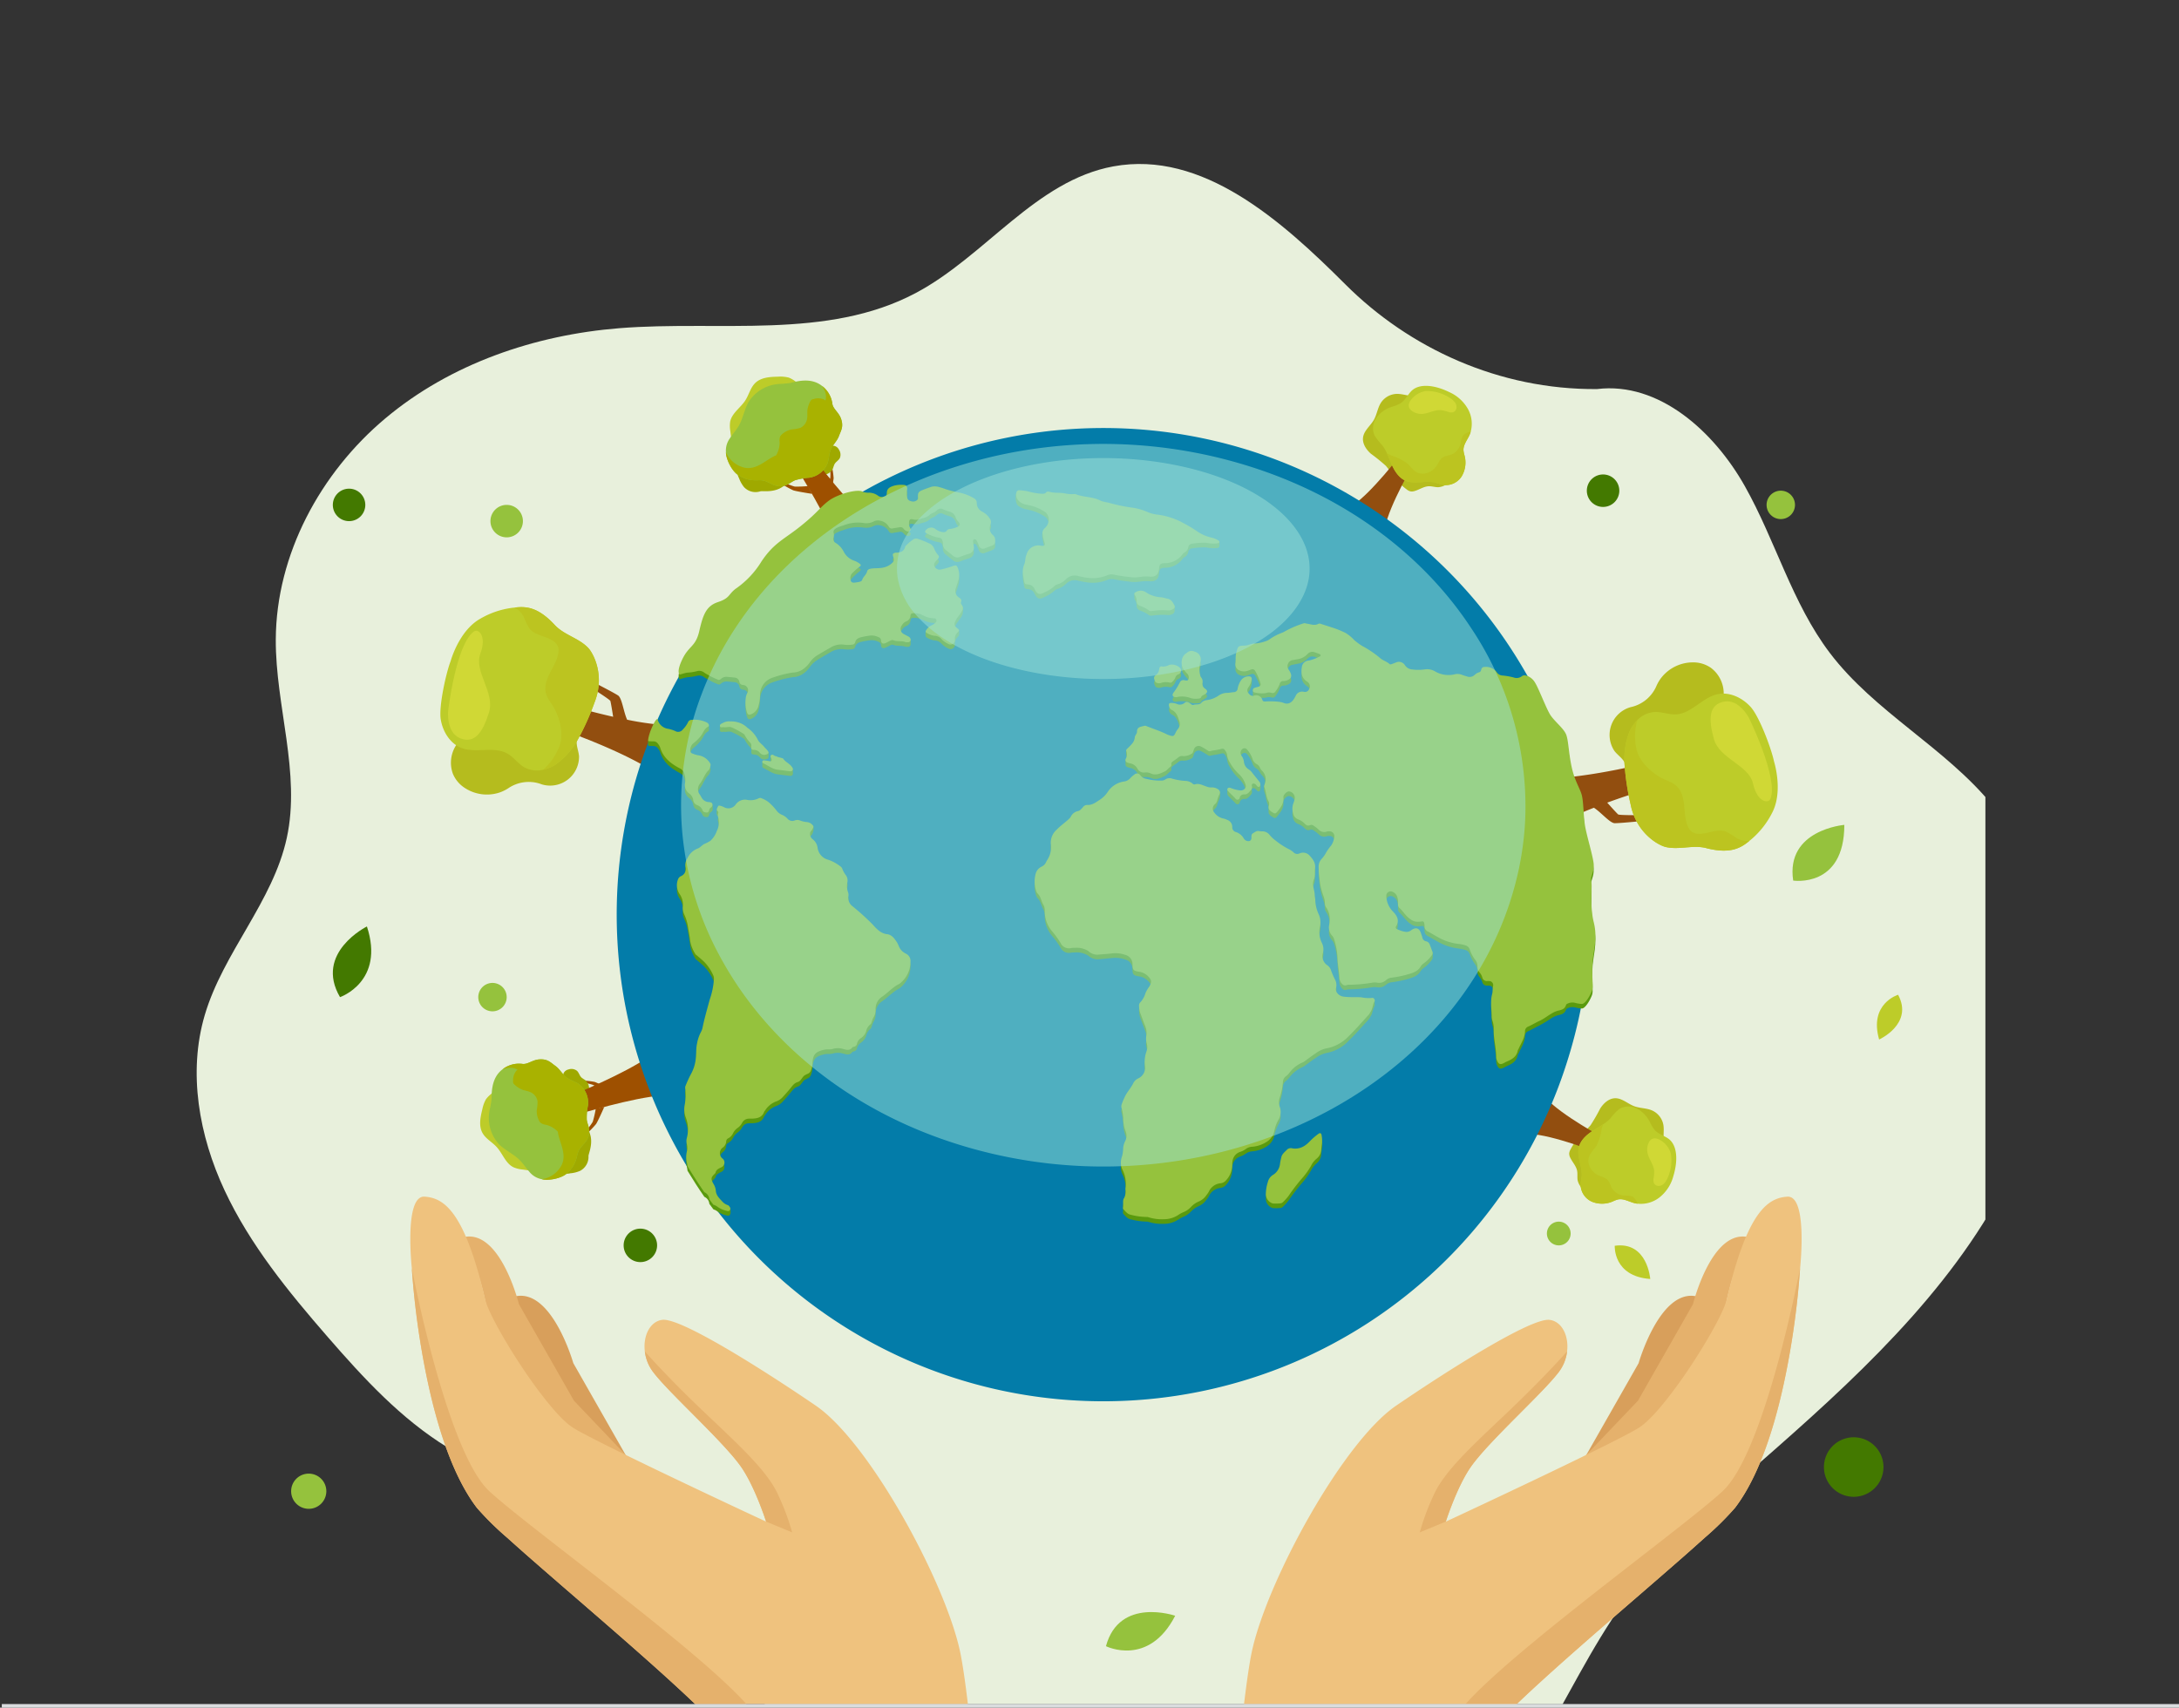 <svg xmlns="http://www.w3.org/2000/svg" xmlns:xlink="http://www.w3.org/1999/xlink" width="606" height="475" viewBox="0 0 606 475">
  <rect x="0" y="0" width="606" height="475" fill="#333333" stroke="none"/>
  <defs>
    <clipPath id="clip-path">
      <rect id="Rectangle_2817" data-name="Rectangle 2817" width="606" height="475" transform="translate(971 452)" fill="none" stroke="#707070" stroke-width="1"/>
    </clipPath>
    <clipPath id="clip-path-2">
      <rect id="Rectangle_2816" data-name="Rectangle 2816" width="563.6" height="571.26" transform="translate(-47)" fill="none"/>
    </clipPath>
    <clipPath id="clip-path-3">
      <rect id="Rectangle_2799" data-name="Rectangle 2799" width="531.166" height="489.166" transform="translate(-42)" fill="none"/>
    </clipPath>
    <clipPath id="clip-path-4">
      <path id="Path_16537" data-name="Path 16537" d="M143.895,69.365a28.441,28.441,0,0,0-5.42,2.343,2.943,2.943,0,0,1-.621.293,14.605,14.605,0,0,0-3.334,1.744,4.059,4.059,0,0,1-1.333.641,10.4,10.4,0,0,1-3.025.591c-.892,0-1.662.528-2.551.569-1.985.079-1.905.041-2.5,2.245a8.46,8.46,0,0,0-.1,1.59c-.008.342-.008.693-.049,1.032a1.813,1.813,0,0,0,1.174,2.075,3.1,3.1,0,0,0,2.245.068c.32-.107.63-.249.961-.359a.828.828,0,0,1,1.07.359A14.56,14.56,0,0,1,131.894,86c.2.52-.068.881-.608,1.021a1.533,1.533,0,0,1-.742-.238c-.37-.183-.72-.367-.734-.156-.036.449,0,1.076-.008,1.366a.518.518,0,0,0,.441.583,8.118,8.118,0,0,0,3.173.178,2.421,2.421,0,0,1,1.566-.06.894.894,0,0,0,1.15-.471,7.632,7.632,0,0,0,1.122-1.982,1,1,0,0,1,1.073-.832,2.331,2.331,0,0,0,.78-.129c1.382-.443,1.692-1.2,1.01-2.444-.088-.17-.189-.331-.29-.49a1.7,1.7,0,0,1,1.213-2.784l1.122-.214a4.62,4.62,0,0,0,2.8-1.41,1.75,1.75,0,0,1,1.872-.572c.482.129.942.32,1.4.493.194.068.364.178.394.378.049.312-.233.35-.433.432a12.44,12.44,0,0,1-2.784,1.032,2.08,2.08,0,0,0-1.985,1.752c-.271,1.653-.109,3.1,1.432,4.106a.78.78,0,0,1,.194.131,1.533,1.533,0,0,1,.509,1.741,1.323,1.323,0,0,1-1.615.972,1.924,1.924,0,0,0-2.242,1.133c-.12.238-.249.471-.381.7-.791,1.314-1.842,1.774-3.055,1.224a6.115,6.115,0,0,0-1.111-.26,9.172,9.172,0,0,0-2.475-.118c-.468.019-.939.038-1.4.016-.361-.019-.693.03-.832-.411a1.766,1.766,0,0,0-2.362-1.2,1.152,1.152,0,0,1-1.144-.3c-.8-.783-.939-1.265-.279-2.184a5.161,5.161,0,0,0,.775-3.723c-.1-.72-2.357,1.15-2.817,1.76a5.817,5.817,0,0,0-1.054,2.475,1.076,1.076,0,0,1-1.081.98c-.61.049-1.213.181-1.823.2a4.2,4.2,0,0,0-2.562.873,7.468,7.468,0,0,1-3.175,1.152,2.185,2.185,0,0,0-1.391.671c-.572.739-1.495.389-2.236.649-.411.14-.679-.219-.988-.441-.452-.331-1.013-.591-1.475-.151a1.984,1.984,0,0,1-2.234.3,4.436,4.436,0,0,0-1.571-.249c-.241.011-.471.049-.561.3a1.7,1.7,0,0,0,.621,1.582c1.432.569,1.823,1.861,2.234,3.134a2.262,2.262,0,0,1-.4,2.264,4.921,4.921,0,0,0-.651,1.07c-.441.912-.668.994-1.61.673a7.3,7.3,0,0,1-.753-.282c-1.831-.931-3.8-1.522-5.688-2.3a.954.954,0,0,0-.671-.071c-.884.279-2,.222-1.974,1.662.008.542-.6.983-.621,1.585a3.008,3.008,0,0,1-.772,1.73c-.339.482-1.226.088-1.618.509a4.325,4.325,0,0,0,.036,1.495c.422.791,0,.474-.219,1.185a10.491,10.491,0,0,0,.008,1.47c.038.29.252.482.613.6a3.5,3.5,0,0,0,.539.17A2.927,2.927,0,0,1,97.71,109.8a2,2,0,0,0,1.894,1.062,3.076,3.076,0,0,1,1.782.241c1.434.671,2.715.011,3.928-.55.572-.271,1.018-.961,1.634-1.352a.644.644,0,0,0,.178-.512c-.11-.58.26-.829.651-1.089.4-.282.829-.553,1.2-.873a1.6,1.6,0,0,1,1.451-.441,4.1,4.1,0,0,0,2.283-.621c.515-.219.523-.81.7-1.262a1.374,1.374,0,0,1,1.954-.78,15.38,15.38,0,0,1,1.478.851c.331.181.652.55,1.024.449.873-.257,1.785-.287,2.653-.509,1.062-.29,1.183-.309,1.755.58a2.322,2.322,0,0,1,.37,1.073,4.585,4.585,0,0,0,.712,1.922,13.161,13.161,0,0,0,2.746,3.476,6.615,6.615,0,0,1,1.631,2.715c.372.87-.641,1.443-1.612,1.421s-2.524-1.076-3.435-1.366c.014.391-.025.613-.005,1.029a1.16,1.16,0,0,0,.285.838c.632.7,1.371,1.311,2,2.034a.639.639,0,0,0,1.163-.26,1.2,1.2,0,0,1,1.352-.933c.84.03,1.221-.641,1.73-1.141a1.252,1.252,0,0,0,.293-1.251c-.093-.542.279-.742.791-.55.359.131.479.479.731.7.339.293.641.194.791-.219a3.863,3.863,0,0,0,.057-1.566c-.06-.985-1.621-1.139-2.22-1.93a3.9,3.9,0,0,0-.942-.942,2.791,2.791,0,0,1-1.393-1.993,3.544,3.544,0,0,0-.651-1.793,1.75,1.75,0,0,1-.279-.621,1.324,1.324,0,0,1,.569-1.38.927.927,0,0,1,1.243.241,8.1,8.1,0,0,1,1.443,2.442,2.485,2.485,0,0,0,1.221,1.593,2.123,2.123,0,0,1,.892,1,2.708,2.708,0,0,0,.591.84c1.01,1.032.994,1.7.58,3.038a3.577,3.577,0,0,0,.052,1.558c.509,1.232.449,2.636,1.131,3.827l.052,1.9c.071.624.6.972,1.169,1.306.591.359.821.3,1.251-.241.942-1.191,1.905-2.362,1.683-4.046a.742.742,0,0,1,.03-.219c.14-.662,1.092-1.473,1.623-1.371a1.809,1.809,0,0,1,1.5,2.05,10.358,10.358,0,0,1-.391,1.314,4.232,4.232,0,0,0-.06,2.7,2.206,2.206,0,0,0,1.484,1.735,4.589,4.589,0,0,1,1.782,1.21c.449.411.851.652,1.423.381a.967.967,0,0,1,1.048.172,8.8,8.8,0,0,1,1.352,1.04,2.107,2.107,0,0,0,2.184.6,2.274,2.274,0,0,1,.9-.112,1.332,1.332,0,0,1,1.3,1.454,5.513,5.513,0,0,1-.862,2.464,13.711,13.711,0,0,0-1.451,2.034,8.187,8.187,0,0,1-1.172,1.673,3.066,3.066,0,0,0-.881,2.163,25.19,25.19,0,0,0,.211,3.055,18.545,18.545,0,0,0,1.081,5.009,6.323,6.323,0,0,1,.452,2.231,1.9,1.9,0,0,0,.408,1.174,5.344,5.344,0,0,1,.881,2.321,8.1,8.1,0,0,1-.109,2.507,3.384,3.384,0,0,0,.832,2.962,2.282,2.282,0,0,1,.52.881,19.682,19.682,0,0,1,.972,5.228c.041,1.913.463,3.767.531,5.661a2.588,2.588,0,0,0,.912,1.79c.5.46,1,.181,1.511.071a.612.612,0,0,1,.2,0,.825.825,0,0,0,.142,0,40.273,40.273,0,0,0,6.57-.61,3.989,3.989,0,0,1,1.251.049,2.83,2.83,0,0,0,2.346-.682,2.582,2.582,0,0,1,1.421-.7,30.283,30.283,0,0,0,4.216-.81c1.585-.471,3.175-.791,4.079-2.406a2.9,2.9,0,0,1,.8-.791,9.68,9.68,0,0,0,2.2-2.163,1.413,1.413,0,0,0,.3-.736c0-.1.041-1.147,0-1.262-.252-.641-.534-.345-.794-.988a1.38,1.38,0,0,0-1.021-.98,1.327,1.327,0,0,1-1.089-1.172c-.071-.29-.2-.58-.29-.87-.463-1.634-1.415-2-2.757-1.062a2.112,2.112,0,0,1-1.38.49,7.528,7.528,0,0,1-2.614-.8.488.488,0,0,1-.244-.753c1-1.612.331-2.885-.818-4.076a6.442,6.442,0,0,1-1.894-4.388,1.223,1.223,0,0,1,1.823-1.1c1.232.6,1.41,1.722,1.443,2.885.019.542-.082,1.152.339,1.511,1.111.98,1.793,2.343,3.1,3.175a3.108,3.108,0,0,0,2.064.72,7.375,7.375,0,0,0,.909-.068c.643-.12.794.008.9.671a2.529,2.529,0,0,1,.052.572,1.548,1.548,0,0,0,.953,1.541c.881.452,1.711.994,2.592,1.462a15.013,15.013,0,0,0,5.8,1.974,8.741,8.741,0,0,1,2.124.441,1.709,1.709,0,0,1,1.09,1.07,10.5,10.5,0,0,0,1.462,2.825,2.9,2.9,0,0,1,.7,2.015,2.139,2.139,0,0,0,.569,1.571,3.791,3.791,0,0,1,.772,1.391,1.264,1.264,0,0,0,1.432,1.013,3.691,3.691,0,0,1,.46.011,1.138,1.138,0,0,1,1.122,1.382c-.2.72-.068,1.473-.249,2.143-.572,2.053-.189,4.1-.14,6.148a4,4,0,0,0,.227,1.464,5.507,5.507,0,0,1,.32,2.023c.011.649,0,1.3.063,1.944.2,2.042.641,4.065.641,6.129a2.294,2.294,0,0,0,.271.991c.408.892.86,1.07,1.722.651.282-.129.531-.309.81-.422,1.492-.619,2.866-1.352,3.186-3.156.019-.14.151-.257.211-.4.682-1.634,1.812-3.107,1.8-5a1.393,1.393,0,0,1,.9-1.243c1.081-.471,2.094-1.111,3.137-1.582a38.162,38.162,0,0,0,3.293-2,6.386,6.386,0,0,1,1.845-.832c.92-.189,1.883-.43,2.223-1.541.079-.282.339-.391.591-.49a3.032,3.032,0,0,1,2.015-.131,7.769,7.769,0,0,0,1.76.282c1.027.107,2.507-2.633,2.888-3.772s0-2.661.077-6.767,1.6-7.3.394-12.162-.318-10.035-.7-11.325.835-2.584.682-4.79-1.974-7.982-2.431-10.87-.38-6.614-.912-8.513-1.979-3.879-2.814-7.829-.835-6.917-1.443-8.74-3.422-3.879-4.56-5.779-3.118-7.147-4.106-8.743a4.349,4.349,0,0,0-2.16-1.944c-.109-.033-.23-.052-.35-.082a1.258,1.258,0,0,0-1.21.161,2.377,2.377,0,0,1-2.264.35,18.329,18.329,0,0,0-3.028-.542,2.068,2.068,0,0,1-1.73-.969,3.7,3.7,0,0,0-3.326-1.423.865.865,0,0,0-.933.693c-.09.329-.17.69-.569.78a3.277,3.277,0,0,0-1.363.818,2.018,2.018,0,0,1-2.042.353c-.471-.151-.961-.271-1.413-.463a3.3,3.3,0,0,0-2.143-.1,7.438,7.438,0,0,1-5.168-.75,4.4,4.4,0,0,0-2.855-.671,11.989,11.989,0,0,1-3.526.049,2.645,2.645,0,0,1-2.182-1.232,1.946,1.946,0,0,0-2.513-.693c-.364.131-.712.271-1.073.4-.222.079-.482.17-.662.008-.791-.742-1.911-.98-2.683-1.711a28.08,28.08,0,0,0-4.919-3.318,17.444,17.444,0,0,1-2.283-1.692,10.44,10.44,0,0,0-2.354-1.933,24.579,24.579,0,0,0-3.778-1.522c-1.169-.38-1.971-.643-2.773-.892-.32-.11-.69-.29-1-.12-1.1.6-2.163.079-3.233-.049a4.646,4.646,0,0,0-.646-.126.732.732,0,0,0-.246.044" transform="translate(-94.362 -69.321)" fill="none"/>
    </clipPath>
    <linearGradient id="linear-gradient" x1="-1.965" y1="3.106" x2="-1.944" y2="3.106" gradientUnits="objectBoundingBox">
      <stop offset="0" stop-color="#008a23"/>
      <stop offset="0.025" stop-color="#028a22"/>
      <stop offset="1" stop-color="#5a9a0e"/>
    </linearGradient>
    <clipPath id="clip-path-5">
      <path id="Path_16538" data-name="Path 16538" d="M112.8,84.955a6.252,6.252,0,0,0-1.024.9,2.787,2.787,0,0,1-1.859.977,6.543,6.543,0,0,0-4.383,2.776,7.744,7.744,0,0,1-2.321,2.327c-1.043.662-2.031,1.5-3.411,1.407a1.434,1.434,0,0,0-1.185.572c-.4.452-.881,1.043-1.4,1.128a2.89,2.89,0,0,0-2.053,1.621,3.523,3.523,0,0,1-.608.684c-1.087,1-2.3,1.826-3.334,2.918a4.821,4.821,0,0,0-1.6,3.816,6.426,6.426,0,0,1-.966,4.555,3.818,3.818,0,0,0-.378.709,2.461,2.461,0,0,1-1.2,1.158,3.089,3.089,0,0,0-1.651,1.946,8.336,8.336,0,0,0,.178,4.941c.142.5.6.775.857,1.2.457.761.6,1.645,1.035,2.406a2.986,2.986,0,0,1,.449,1.629,8.622,8.622,0,0,0,2.146,5.981,23.5,23.5,0,0,1,2.261,3.145,2.579,2.579,0,0,0,2.962,1.4,4.75,4.75,0,0,1,1.027-.06,6.044,6.044,0,0,1,3.687.873,3.722,3.722,0,0,0,2.581,1.043c1.319-.14,2.669-.186,3.972-.356a8.085,8.085,0,0,1,3.69.38,2.665,2.665,0,0,1,2.075,2.789c.027,1.393.285,1.678,1.7,1.9a4.433,4.433,0,0,1,2.7,1.347c.925,1.007.975,1.475.323,2.732a9.518,9.518,0,0,0-1.106,1.859,6.264,6.264,0,0,1-1.352,2.494,1.329,1.329,0,0,0-.446,1.018,7.4,7.4,0,0,0,.285,1.916c.468,1.166.857,2.368,1.33,3.531a5.084,5.084,0,0,1,.4,3,4.551,4.551,0,0,0,.12,2.037,3.593,3.593,0,0,1-.068,2.256,8.578,8.578,0,0,0-.432,3.945,3.254,3.254,0,0,1-1.889,3.572,2.968,2.968,0,0,0-1.407,1.437c-.515,1.021-1.262,1.9-1.867,2.863a17.522,17.522,0,0,0-1.33,3.017,1.708,1.708,0,0,0,.066,1.128,12.188,12.188,0,0,1,.394,2.6,9.825,9.825,0,0,0,.6,3.479,3.312,3.312,0,0,1-.036,2.863,5.292,5.292,0,0,0-.583,2.083,8.135,8.135,0,0,1-.334,2.256,4.834,4.834,0,0,0,.052,3.482,8.776,8.776,0,0,1,.92,5.472.338.338,0,0,0,0,.118,4.037,4.037,0,0,1-.378,2.48c-.5.66-.129,1.7-.3,2.666a.544.544,0,0,0,.093.43c.616.6,1.125,1.385,2.064,1.538a18.252,18.252,0,0,0,4.388.619,1.316,1.316,0,0,1,.561.082,12.2,12.2,0,0,0,4.268.545,7.182,7.182,0,0,0,3.972-1.169,7.623,7.623,0,0,1,1.4-.772,5.764,5.764,0,0,0,2.152-1.467,6.162,6.162,0,0,1,2.138-1.511,4.7,4.7,0,0,0,2.157-1.785,6.578,6.578,0,0,0,.712-1.037,3.96,3.96,0,0,1,3.214-2.261,2.281,2.281,0,0,0,1.492-.777,6.521,6.521,0,0,0,1.779-4.336,4.834,4.834,0,0,1,.047-.912,3.114,3.114,0,0,1,2.264-2.74,5.372,5.372,0,0,0,1.508-.8,3,3,0,0,1,1.579-.58,8.508,8.508,0,0,0,4-1.276,4.639,4.639,0,0,0,2.291-3.118,10.469,10.469,0,0,1,1.076-3,4.236,4.236,0,0,0,.52-3.509,4.074,4.074,0,0,1-.12-2.7,16.943,16.943,0,0,0,.928-4.456,2.033,2.033,0,0,1,.846-1.56,4.993,4.993,0,0,0,.89-.876,8.812,8.812,0,0,1,3.7-2.948,3.217,3.217,0,0,0,.777-.482c.964-.687,1.886-1.434,2.885-2.059a7.5,7.5,0,0,1,2.88-1.371,11.239,11.239,0,0,0,6.323-3.427c1.971-1.905,3.758-4,5.617-6.017a6.734,6.734,0,0,0,.413-.682c.646-.89.583-2.045,1.144-2.97a.517.517,0,0,0,.049-.337,7.726,7.726,0,0,1,.008-1.215,15.475,15.475,0,0,1-3.756.416c-1.667-.1-3.337.055-5-.2-1.235-.183-2.316-1.317-1.993-2.444a3.25,3.25,0,0,0-.356-2.4,21.667,21.667,0,0,1-1-2.308,2.76,2.76,0,0,0-1.043-1.544,3.043,3.043,0,0,1-1.248-3.5,3.956,3.956,0,0,0-.276-2.688,6.763,6.763,0,0,1-.58-4.533,5.347,5.347,0,0,0-.279-3.37,10.136,10.136,0,0,1-1-3.956c-.008-.534-.151-1.065-.161-1.588-.033-1.434-.884-2.778-.194-4.331.394-.881.153-2.028.287-3.044.211-1.56-.682-2.617-1.612-3.624a2.423,2.423,0,0,0-2.762-.479,1.422,1.422,0,0,1-1.656-.375,5.738,5.738,0,0,0-1.226-.827,20.3,20.3,0,0,1-3.821-2.488,8.457,8.457,0,0,1-1.544-1.464,2.57,2.57,0,0,0-1.982-1.013,5.931,5.931,0,0,1-.906-.063c-.723-.186-1.229.293-1.777.619-.474.287-.405.747-.4,1.221,0,.756-.49,1.081-1.226.9a1.509,1.509,0,0,1-.953-.769,3.841,3.841,0,0,0-2.091-1.7,1.354,1.354,0,0,1-1.073-1.429,2.055,2.055,0,0,0-1.448-1.987,4.78,4.78,0,0,0-1.194-.4,4.141,4.141,0,0,1-2.316-1.588,1.615,1.615,0,0,1,.164-2.384,1.947,1.947,0,0,0,.6-.955,7.005,7.005,0,0,1,.619-1.716,3.6,3.6,0,0,0,.126-2.061,4.826,4.826,0,0,0-2.286.093,3.137,3.137,0,0,1-1.429-.249c-1.043-.312-2.023-.972-3.2-.6a.714.714,0,0,1-.72-.255,3.219,3.219,0,0,0-1.892-.709,16.383,16.383,0,0,1-3.816-.651,2.078,2.078,0,0,0-1.867.276,1.781,1.781,0,0,1-.846.277,15.06,15.06,0,0,1-4.287-.457,2.47,2.47,0,0,1-1.8-1.07.914.914,0,0,0-.8-.435,1.436,1.436,0,0,0-.906.359" transform="translate(-85.129 -84.596)" fill="none"/>
    </clipPath>
    <linearGradient id="linear-gradient-2" x1="-2.455" y1="2.74" x2="-2.426" y2="2.74" xlink:href="#linear-gradient"/>
    <clipPath id="clip-path-6">
      <path id="Path_16539" data-name="Path 16539" d="M108.914,55.487c-.994.331-2.026.638-2.05,2.067-.011.813-.3.865-1.087,1.059a1.858,1.858,0,0,1-1.481-.419,4.368,4.368,0,0,0-2.362-.753,4.789,4.789,0,0,1-1.774-.246c-1.259-.9-6.95.6-9.485,2.524s-2.839,3.041-7.6,6.893-7.5,4.662-11.045,9.931a25.284,25.284,0,0,1-7.3,7.706C62.7,85.869,63.208,86.78,59.863,87.9s-4.155,3.747-5.168,8.108-2.839,3.95-4.664,7.7-.758,4.344-.758,4.344l1.4-.408a5.347,5.347,0,0,1,.788-.148,12.418,12.418,0,0,0,2.6-.4,2.262,2.262,0,0,1,2.124.471,21.965,21.965,0,0,0,3.745,1.9c.331.167.556-.016.816-.208a2.246,2.246,0,0,1,1.571-.589c.72.066,1.443.1,2.157.208a1.439,1.439,0,0,1,1.391,1.155c.1.608.422.81.977.912a1.475,1.475,0,0,1,1.174,2.332,4.052,4.052,0,0,0-.391,1.423,9.431,9.431,0,0,0,.282,3.624c.26.86.553,1.068,1.366.693a3.425,3.425,0,0,0,1.809-1.965,11.887,11.887,0,0,0,.537-3.493,5,5,0,0,1,3.57-4.684,29.732,29.732,0,0,1,5.516-1.4,5.088,5.088,0,0,0,3.011-1.037,7.544,7.544,0,0,0,1.6-1.579,6.876,6.876,0,0,1,2.371-2.267c1.133-.7,2.291-1.36,3.449-2.02a5.68,5.68,0,0,1,4.021-.827A7.676,7.676,0,0,0,97.2,99.7a.883.883,0,0,0,.9-.736c.129-.643.6-.923,1.136-1.18a17.062,17.062,0,0,1,2.527-.52,4.264,4.264,0,0,1,2.74.348.98.98,0,0,1,.753,1c.044.731.515.964,1.2.687.422-.17.818-.411,1.229-.616.309-.153.641-.35.98-.2,1.046.457,2.2.1,3.257.487a2.3,2.3,0,0,0,.791.079.719.719,0,0,0,.761-.6,9.979,9.979,0,0,0,0-1.415c-.016-.148-.137.008-.285.167-.129.137-.274.268-.389.211-.378-.178-.742-.389-1.106-.591a1.584,1.584,0,0,1-.649-2.48,2.549,2.549,0,0,1,1.169-1.068,1.8,1.8,0,0,0,1.232-1.631c.033-.537.361-.627.758-.66a5.036,5.036,0,0,1,2.663.558,6.835,6.835,0,0,0,3.153.86.65.65,0,0,1,.422,1.15,3.325,3.325,0,0,1-1.221.838,1.577,1.577,0,0,1-.728.077c-.318-.016-.6-.033-.818.246a3.865,3.865,0,0,0-.008,1.385c.016.145.131.274.37.4a5.151,5.151,0,0,0,2.023.745,2.676,2.676,0,0,1,2.023.933,5.8,5.8,0,0,0,1.845,1.322,1.238,1.238,0,0,0,1.883-1.224,2.22,2.22,0,0,1,.586-1.785c.4-.405.58-.6.55-.8a3.787,3.787,0,0,0-.011-1.3c-.063-.23-1.319-.337-1.01-1.139.419-1.087,1.336-1.831,1.831-2.874a2.2,2.2,0,0,0,.268-.933c0-.246.164-1.273-.033-1.53-.088-.115-.233-.057-.342,0s-.208.129-.134-.052c.252-.6-.112-.964-.545-1.232a2.216,2.216,0,0,1-.838-2.814c.189-.66.433-1.306.627-1.965a5.018,5.018,0,0,0-.1-3.364c-.337-.846-.509-.944-1.366-.638a31.081,31.081,0,0,1-3.3.953,1.58,1.58,0,0,1-1.779-.7c-.334-.547-.249-.983.323-1.642.126-.142.271-.271.4-.411.509-.575.572-.873.088-1.382a5.74,5.74,0,0,1-.936-1.544,2.7,2.7,0,0,0-1.1-1.415,30.82,30.82,0,0,0-3.386-1.385,1.647,1.647,0,0,0-1.232.038,12.355,12.355,0,0,0-2.357,2c-.274,1.339-1.224,1.744-2.447,1.774a1.574,1.574,0,0,0-.342.022c-.671.142-.81.4-.591,1.051.361,1.07.29,1.322-.572,2.053a4.948,4.948,0,0,1-2.034.985c-1.166.3-2.357.14-3.526.328-.545.088-.974.235-1.117.8-.233.917-1.1,1.445-1.374,2.351-.107.345-.561.5-.947.567-.339.066-.679.112-1.018.159-.846.118-1.215-.137-1.295-.983a1.847,1.847,0,0,1,.641-1.741,17.3,17.3,0,0,1,1.968-1.744c.364-.211.318-.515.022-.736a5.734,5.734,0,0,0-1.705-.917,5.127,5.127,0,0,1-2.833-2.54,6.146,6.146,0,0,0-2.209-2.373,1.189,1.189,0,0,1-.61-1.333,2.927,2.927,0,0,0,.088-1.358c-.238-.7.17-1.068.682-1.391a9.691,9.691,0,0,1,2.026-.783,10.71,10.71,0,0,1,5.724-.652A4.519,4.519,0,0,0,103.3,65.4a2.576,2.576,0,0,1,1.777-.151,3.512,3.512,0,0,1,2.357,1.667.875.875,0,0,0,1.048.457c.638-.107,1.278-.208,1.919-.318a1.052,1.052,0,0,1,1.111.4,1.942,1.942,0,0,0,1,.728.773.773,0,0,0,.843-.2.559.559,0,0,0,0-.739,2.118,2.118,0,0,1-.318-1.415c.044-.942.293-1.188,1.2-.953a3.019,3.019,0,0,0,1.79-.1c1-.331,2.091-.427,2.863-1.284a2.65,2.65,0,0,1,.8-.424,3.836,3.836,0,0,0,1.048-.687,1.492,1.492,0,0,1,1.881-.276,9.817,9.817,0,0,0,1.607.583,2.4,2.4,0,0,1,1.736,1.508,3.074,3.074,0,0,0,.8,1.336c.586.586.479,1.057-.293,1.415a6.491,6.491,0,0,1-1.859.558c-.372.049-.8.066-1.029.422-.4.616-.966.509-1.533.4a4.451,4.451,0,0,1-1.741-.838,1.917,1.917,0,0,0-2.633.4c-.257.345-.244.632.192.816a11.417,11.417,0,0,0,3.537,1.265.948.948,0,0,1,.9.747,3.006,3.006,0,0,1,.162,1.013,2.012,2.012,0,0,0,.92,1.741c.627.5,1.256.991,1.875,1.5a1.77,1.77,0,0,0,1.894.342,25.19,25.19,0,0,1,2.477-.86,1.8,1.8,0,0,0,1.391-2.269c-.06-.378-.129-.755-.167-1.133-.027-.274.008-.561.331-.643.3-.071.493.112.665.345a10.7,10.7,0,0,1,.63,1.47,1.2,1.2,0,0,0,1.692.671c.61-.222,1.215-.452,1.823-.684.857-.337,1.037-.627,1.007-1.558a1.828,1.828,0,0,0-.531-1.344,2.538,2.538,0,0,1-.764-3.08,1.618,1.618,0,0,0-.224-1.626,5.54,5.54,0,0,0-2.1-1.9,2.657,2.657,0,0,1-1.5-2.4,1.5,1.5,0,0,0-.851-1.366,13.263,13.263,0,0,0-4.391-1.6,29.512,29.512,0,0,1-3.091-.783c-.69-.224-1.369-.5-2.075-.654a3.887,3.887,0,0,0-2.143-.123c-.868.3-1.735.594-2.581.942-1.084.443-1.265.742-1.232,1.911.008.268.085.542-.137.753a1.626,1.626,0,0,1-1.566.476c-.561-.134-1.125-.315-1.265-1a5.861,5.861,0,0,1-.038-2.269c.131-.69-.23-1.27-.769-1.3-.4-.016-.8-.038-1.2-.038a5.175,5.175,0,0,0-1.637.222" transform="translate(-48.963 -55.265)" fill="none"/>
    </clipPath>
    <linearGradient id="linear-gradient-3" x1="-1.5" y1="6.55" x2="-1.47" y2="6.55" xlink:href="#linear-gradient"/>
    <clipPath id="clip-path-7">
      <path id="Path_16540" data-name="Path 16540" d="M46.679,82.053a8.168,8.168,0,0,0-.777,1.678,3.275,3.275,0,0,0,.079,1.5c.068.005.131.016.205.016.164,0,.331.011.5.019a5.691,5.691,0,0,0,.646.016,1.456,1.456,0,0,1,1.273.646,3.5,3.5,0,0,1,.632,1.081c.862,2.893,3.06,4.528,5.573,5.85a2.231,2.231,0,0,1,1.169,1.486,5.755,5.755,0,0,1,.208,2.362,2.859,2.859,0,0,0,1.076,3.041,2.756,2.756,0,0,1,1.174,1.9,1.663,1.663,0,0,0,1.084,1.371,2.479,2.479,0,0,1,1.508,1.459c.183.509.7.564,1.152.591.416.027.589-.3.676-.654a1.238,1.238,0,0,1,.485-.747.959.959,0,0,0,.5-.966,6.992,6.992,0,0,0-.063-1.141c-.112-.109-.32.093-.534.3-.172.162-.345.328-.465.323a2.421,2.421,0,0,1-2.091-1.371c-.159-.263-.3-.531-.474-.786a2.428,2.428,0,0,1,.1-3c.931-1.172,1.281-2.694,2.406-3.734a2.725,2.725,0,0,0,.517-1.38.759.759,0,0,0-.178-.635,4.624,4.624,0,0,0-3.351-2.138,8.333,8.333,0,0,1-1.522-.479.816.816,0,0,1-.591-.868,2.44,2.44,0,0,1,1-2.069,11.545,11.545,0,0,0,1.935-1.933c.693-.827.912-1.99,2-2.559a.442.442,0,0,0,.26-.452c-.019-.26,0-.641,0-1.183-1.352-.764-3.359-.353-4.853-.282a1.027,1.027,0,0,0-.966.676,7.338,7.338,0,0,1-1.4,1.944,1.6,1.6,0,0,1-2.141.487,9.078,9.078,0,0,0-2.288-.682,3.518,3.518,0,0,1-2.65-2.674c-.545,0-1.4,1.963-1.82,2.992" transform="translate(-45.856 -79.061)" fill="none"/>
    </clipPath>
    <linearGradient id="linear-gradient-4" x1="-6.951" y1="13.518" x2="-6.799" y2="13.518" xlink:href="#linear-gradient"/>
    <clipPath id="clip-path-8">
      <path id="Path_16541" data-name="Path 16541" d="M71.48,87.2a4.958,4.958,0,0,1-3.09.443,3.149,3.149,0,0,0-3.353,1.388,2.487,2.487,0,0,1-3.148.643,4.394,4.394,0,0,0-1.18-.43c-.194-.047-.832-.5-.832-.274,0,.553-.263,1.311.227,1.79a.53.53,0,0,1,.134.619,1.956,1.956,0,0,0,.057,1.24,5.262,5.262,0,0,1-.433,3.674,6.746,6.746,0,0,1-1.793,2.743,11.821,11.821,0,0,1-1.719.876c-.668.383-1.158,1.048-1.881,1.281a5.1,5.1,0,0,0-2.737,2.617,3.361,3.361,0,0,0-.583,2.406,2.147,2.147,0,0,1-1.254,2.631,1.59,1.59,0,0,0-.862,1.024,4.359,4.359,0,0,0,.5,3.931,5.191,5.191,0,0,1,.89,3.586,3.863,3.863,0,0,0,.356,2,12.8,12.8,0,0,1,1.141,3.947c.178,1.15.449,2.291.531,3.474a10.6,10.6,0,0,0,1.514,3.789c.047.093.172.142.26.216.668.572,1.352,1.122,1.993,1.719a12.691,12.691,0,0,1,2.74,4.043,2.582,2.582,0,0,1,.107,1.125,21.572,21.572,0,0,1-1.152,5.464c-.693,2.576-1.44,5.135-1.987,7.747a4.232,4.232,0,0,1-.46,1.292,10.941,10.941,0,0,0-1.109,3.337c-.307,1.4-.137,2.806-.342,4.2a11.051,11.051,0,0,1-1.3,4.1,31.547,31.547,0,0,0-1.478,3.208,1.339,1.339,0,0,0-.148.777,15.113,15.113,0,0,1-.167,4.774,6.232,6.232,0,0,0,.328,3.353,9.232,9.232,0,0,1,.285,5.729,3.458,3.458,0,0,0,.005,1.7,4.229,4.229,0,0,1,.041,1.924,6.673,6.673,0,0,0,.047,3.5,6.755,6.755,0,0,1,.1.673l.005.027c1.486,2.461,3.038,4.883,4.678,7.246a2.321,2.321,0,0,1,1.388,1.96c.37.512.756,1.016,1.133,1.525A3.28,3.28,0,0,1,60,200.76a6.759,6.759,0,0,0,2.48,1.139c.435.145.851.211,1.087-.266.224-.449.109-.8.077-1.563-.005-.077-.214.014-.422.1a1,1,0,0,1-.416.129,3.3,3.3,0,0,1-1.407-.961c-.8-.862-1.708-1.7-1.8-2.962a4.177,4.177,0,0,0-.641-1.908c-.928-1.6-.564-1.941.285-2.806.107-.107.249-.224.274-.356.164-.843.857-1.1,1.5-1.443a1.443,1.443,0,0,0,.32-2.576,1.9,1.9,0,0,1,.079-2.872,2.245,2.245,0,0,0,1.057-1.8,1.014,1.014,0,0,1,.632-.89,3.126,3.126,0,0,0,1.292-1.41,3.96,3.96,0,0,1,1.259-1.456,4.028,4.028,0,0,0,1.267-1.443,2.136,2.136,0,0,1,1.87-1.136,4.7,4.7,0,0,1,.52-.005,3.782,3.782,0,0,0,.394,0c1.423-.06,2.74-.312,3.315-1.881a1.525,1.525,0,0,1,.26-.372,6.247,6.247,0,0,1,2.913-2.461,4.383,4.383,0,0,0,1.848-1.117c.734-.775,1.434-1.582,2.121-2.4.635-.753,1.152-1.64,2.179-1.938,1.054-.3,1.221-1.547,2.141-1.982.208-.1.405-.214.616-.3a1.637,1.637,0,0,0,.98-1.057,6.036,6.036,0,0,0,.4-1.774c.068-2.494.756-3.3,3.192-3.871a5.039,5.039,0,0,1,1.248-.115,3.613,3.613,0,0,0,1.136-.1,4.9,4.9,0,0,1,2.915-.019c.868.241,1.867.589,2.592-.424.074-.1.271-.134.419-.164a1.107,1.107,0,0,0,.89-.933,2.487,2.487,0,0,1,1.032-1.456,3.618,3.618,0,0,0,1.473-1.848,3.2,3.2,0,0,1,1.194-2.006c.263-.181.312-.515.416-.8a4.328,4.328,0,0,1,.413-1.065,3.95,3.95,0,0,0,.635-2.256,4.007,4.007,0,0,1,1.653-3.479c1.7-1.084,2.992-2.7,4.829-3.6a1.2,1.2,0,0,0,.287-.192,7.728,7.728,0,0,0,2.924-6.069,2.192,2.192,0,0,0-1.284-2.217,3.992,3.992,0,0,1-2.017-2.236,5.926,5.926,0,0,0-.586-1.114c-.673-.98-1.366-1.96-2.715-2.072-1.727-.249-2.858-1.511-3.89-2.666a67.03,67.03,0,0,0-5.675-5.135,2.954,2.954,0,0,1-1.131-2.565,2.391,2.391,0,0,0,0-1.131,5.19,5.19,0,0,1-.274-2.809,2.52,2.52,0,0,0-.312-1.985,7.172,7.172,0,0,1-1.073-1.878,1.271,1.271,0,0,0-.471-.635,11.546,11.546,0,0,0-3.37-1.872,3.962,3.962,0,0,1-3.028-3.353,3.619,3.619,0,0,0-1.4-2.4,1.813,1.813,0,0,1-.7-1.615c0-.454.4-.717.608-1.073a3.112,3.112,0,0,0,.312-2.143c-.041-.364-.485-.216-.953-.068a2.654,2.654,0,0,1-.736.156,6.767,6.767,0,0,1-2-.443,2.015,2.015,0,0,0-1.448-.027,1.763,1.763,0,0,1-2.083-.506,4.206,4.206,0,0,0-1.588-1.079,3.635,3.635,0,0,1-1.552-1.308,15.949,15.949,0,0,0-2.031-2.135A7.269,7.269,0,0,0,72.353,87.2a1.029,1.029,0,0,0-.454-.118.836.836,0,0,0-.419.115" transform="translate(-48.798 -87.082)" fill="none"/>
    </clipPath>
    <linearGradient id="linear-gradient-5" x1="-2.046" y1="2.894" x2="-2.004" y2="2.894" xlink:href="#linear-gradient"/>
    <clipPath id="clip-path-9">
      <path id="Path_16542" data-name="Path 16542" d="M83.335,55.8c-.26.758-.164,2.732.55,3.32a5.391,5.391,0,0,0,2.51,1.043A12.669,12.669,0,0,1,90.958,61.9,2.6,2.6,0,0,1,92.3,64.981c-.167.649-1.1,1.013-1.61,1.451a4.5,4.5,0,0,0,.041,2.059,13.535,13.535,0,0,0,.446,2c.361.87.055,1.183-.906,1.046a3.366,3.366,0,0,0-4.062,2.527c-.389.777-.23,1.746-.6,2.6a5.381,5.381,0,0,0-.38,2.8c.068.6.2,1.2.3,1.8.148.862.244.977,1.177,1.062a2.012,2.012,0,0,1,1.755,1.259c.821,1.763,1.681,1.511,2.715.944a9.9,9.9,0,0,0,2.792-1.749,1.678,1.678,0,0,1,.769-.476,5.388,5.388,0,0,0,2.431-1.421,3.386,3.386,0,0,1,3.449-.923,18.539,18.539,0,0,0,2.455.476,10.6,10.6,0,0,0,5.283-.553,3.315,3.315,0,0,1,2.119-.326,38.709,38.709,0,0,0,4.177.649,9.893,9.893,0,0,0,3.074.027,11.339,11.339,0,0,1,2.62-.12c1.768.194,2.614-.52,2.765-2.327.09-1.1.394-1.352,1.473-1.4a6.085,6.085,0,0,0,4.878-2.267c.186-.238.323-.517.621-.657a2.038,2.038,0,0,0,1.13-1.5,1.126,1.126,0,0,1,.994-.977,20.58,20.58,0,0,1,3.977-.274,9.409,9.409,0,0,0,3.181.151c.233-.047.457-.1.493-.378a5.641,5.641,0,0,0,0-1.289c-.12-.422-.668-.26-1.24-.1a2.311,2.311,0,0,1-1.076.142,11.291,11.291,0,0,1-3.758-1.629,35.5,35.5,0,0,0-3.9-2.357,20.048,20.048,0,0,0-7.013-2.34,10.025,10.025,0,0,1-2.861-.7A16.344,16.344,0,0,0,115.97,61a49.506,49.506,0,0,1-7.15-1.489,9.568,9.568,0,0,1-1.886-.452c-2.2-1.2-4.771-.942-7.041-1.853a1.009,1.009,0,0,0-.454-.036,8.571,8.571,0,0,1-2.494-.175c-1.385-.293-2.822-.038-4.2-.419-.337-.093-.8-.194-1.081.148a1.2,1.2,0,0,1-1.068.361h-.2a18.213,18.213,0,0,1-3.808-.676,20.372,20.372,0,0,0-2.261-.3c-.4-.036-.673-.452-.851-.452-.055,0-.1.041-.137.151" transform="translate(-83.203 -55.652)" fill="none"/>
    </clipPath>
    <linearGradient id="linear-gradient-6" x1="-4.003" y1="14.106" x2="-3.955" y2="14.106" xlink:href="#linear-gradient"/>
    <clipPath id="clip-path-10">
      <path id="Path_16543" data-name="Path 16543" d="M123.255,121.333A18.13,18.13,0,0,0,121,123.26c-1.339,1.456-2.833,2.406-4.914,2.132a1.611,1.611,0,0,0-1.519.282c-.638.7-1.492,1.259-1.653,2.272a12.887,12.887,0,0,0-.339,1.675,4.124,4.124,0,0,1-2,3.162,3.165,3.165,0,0,0-1.4,2,10.983,10.983,0,0,0-.542,3.134,2.742,2.742,0,0,0,1.922,2.784,11.808,11.808,0,0,0,2.154-.036,1,1,0,0,0,.613-.274,14.077,14.077,0,0,0,1.673-1.87,54.2,54.2,0,0,1,3.389-4.454,21.363,21.363,0,0,0,2.767-3.761,5.989,5.989,0,0,1,1.579-2.048,3.449,3.449,0,0,0,1.314-2.674,12.816,12.816,0,0,1,.186-1.473,8.518,8.518,0,0,0-.093-2.39c-.049-.378-.214-.575-.443-.575a.745.745,0,0,0-.435.186" transform="translate(-108.623 -121.147)" fill="none"/>
    </clipPath>
    <linearGradient id="linear-gradient-7" x1="-18.794" y1="12.202" x2="-18.62" y2="12.202" xlink:href="#linear-gradient"/>
    <clipPath id="clip-path-11">
      <path id="Path_16544" data-name="Path 16544" d="M103.109,72.692a2.781,2.781,0,0,0-1.374,1.93,3.663,3.663,0,0,0,.214,2.19,5.832,5.832,0,0,0,1.229,1.629,1.5,1.5,0,0,1,.391,1.577c-.208.567-.753.342-1.2.282a1.039,1.039,0,0,0-1.207.635c-.109.238-.271.457-.38.7a17.635,17.635,0,0,1-1.432,2.193c-.438.679-.14,1.177.676,1.2a1.011,1.011,0,0,0,.339-.036,6.812,6.812,0,0,1,3.917.331,6,6,0,0,0,2.152.085.683.683,0,0,0,.654-.391c.148-.413.512-.531.846-.706.985-.523,1.095-1.059.219-1.683a1.5,1.5,0,0,1-.69-1.538,1.944,1.944,0,0,0-.4-1.6,1.028,1.028,0,0,1-.222-.512,6.938,6.938,0,0,1,.038-3.81,2.188,2.188,0,0,0-1.631-2.811,1.47,1.47,0,0,0-.769-.216,2.31,2.31,0,0,0-1.377.558" transform="translate(-99.151 -72.134)" fill="none"/>
    </clipPath>
    <linearGradient id="linear-gradient-8" x1="-26.803" y1="27.931" x2="-26.533" y2="27.931" xlink:href="#linear-gradient"/>
    <clipPath id="clip-path-12">
      <path id="Path_16545" data-name="Path 16545" d="M95.3,65.918a7.86,7.86,0,0,0-.014,1.358.656.656,0,0,0,.151.427,2.767,2.767,0,0,1,.465,1.61,1.349,1.349,0,0,0,.868,1.336A9.046,9.046,0,0,1,99.392,72a1.2,1.2,0,0,0,.276.109,1.993,1.993,0,0,0,.5,0,19.29,19.29,0,0,1,4.648-.167,2.216,2.216,0,0,0,1.278-.411c.367-.233.432-.69.408-1.856-.027-.966-.955-.8-2.045-1.016-.553-.107-1.087-.293-1.656-.378a8.319,8.319,0,0,1-4.185-1.314,6.6,6.6,0,0,0-2.984-1.2c-.186,0-.307.044-.331.145" transform="translate(-95.258 -65.773)" fill="none"/>
    </clipPath>
    <linearGradient id="linear-gradient-9" x1="-23.032" y1="61.311" x2="-22.791" y2="61.311" xlink:href="#linear-gradient"/>
    <clipPath id="clip-path-13">
      <path id="Path_16546" data-name="Path 16546" d="M53.988,79.356a1.315,1.315,0,0,1-.356-.008c-.222-.022-.465-.041-.463.022.038.515-.057,1,.008,1.363.074.413.391.381.7.345a1.542,1.542,0,0,1,.37-.011,3.407,3.407,0,0,0,.928-.019,2.616,2.616,0,0,1,1.218.052,25.3,25.3,0,0,1,3.4,1.842.808.808,0,0,1,.29.348,8.989,8.989,0,0,0,1.541,2.11,1.148,1.148,0,0,1,.279.944c-.068.81.052,1.029.783,1.037a2.054,2.054,0,0,1,1.642.86A1.55,1.55,0,0,0,66,88.685c.419-.112.643-.268.679-.49a6.783,6.783,0,0,0,.005-1.311c-.022-.238-.276-.219-.553-.2-.246.014-.515.03-.646-.14-.567-.72-1.429-1.207-1.8-2.045a8.946,8.946,0,0,0-2.915-3.3,5.762,5.762,0,0,0-2.39-1.421,6.69,6.69,0,0,0-2.294-.315,10.7,10.7,0,0,0-1.456-.244,1.441,1.441,0,0,0-.641.14" transform="translate(-53.154 -79.216)" fill="none"/>
    </clipPath>
    <linearGradient id="linear-gradient-10" x1="-10.675" y1="36.802" x2="-10.474" y2="36.802" xlink:href="#linear-gradient"/>
    <clipPath id="clip-path-14">
      <path id="Path_16547" data-name="Path 16547" d="M101.467,73.631a3.382,3.382,0,0,1-1.735.454c-.783-.107-.917-.03-1.062.794a2.309,2.309,0,0,1-.964,1.615.937.937,0,0,0-.359,1.193c.131.465.3.873.813.964a1.591,1.591,0,0,0,1.04-.011,4.135,4.135,0,0,1,2.362-.1.76.76,0,0,0,.818-.268,3.013,3.013,0,0,0,.791-1.1,1.322,1.322,0,0,1,.884-.933,1.1,1.1,0,0,0,.419-1.79,3.28,3.28,0,0,0-2.34-.917,1.9,1.9,0,0,0-.668.1" transform="translate(-97.273 -73.527)" fill="none"/>
    </clipPath>
    <linearGradient id="linear-gradient-11" x1="-34.255" y1="70.432" x2="-33.902" y2="70.432" xlink:href="#linear-gradient"/>
    <clipPath id="clip-path-15">
      <path id="Path_16548" data-name="Path 16548" d="M59.758,82.442c0,.252,0,1.2,0,1.306-.011.268.255.55.293.827.06.452-.1.641-.58.542s-1.516-1.095-2.006-1.15c-.005.386.038.9.008,1.24a.453.453,0,0,0,.238.474c1.336.627,2.543,1.634,4.029,1.812,1.081.126,2.165.279,3.249.408.353.041.7.09.9-.282.216-.405.044-.775.077-1.511.047-1.07-2.059-.747-2.658-1.659-.118-.178-.476-.208-.728-.285-.326-.1-.66-.178-.783-.211a3.52,3.52,0,0,0-.621-.241c-.372-.049-1.155-1.385-1.366-1.385-.033,0-.052.036-.052.115" transform="translate(-57.464 -82.327)" fill="none"/>
    </clipPath>
    <linearGradient id="linear-gradient-12" x1="-18.178" y1="61.072" x2="-17.861" y2="61.072" xlink:href="#linear-gradient"/>
    <clipPath id="clip-path-16">
      <rect id="Rectangle_2814" data-name="Rectangle 2814" width="489.166" height="489.166" fill="none"/>
    </clipPath>
    <clipPath id="clip-path-17">
      <rect id="Rectangle_2812" data-name="Rectangle 2812" width="234.849" height="201.004" fill="none"/>
    </clipPath>
    <clipPath id="clip-path-18">
      <rect id="Rectangle_2813" data-name="Rectangle 2813" width="114.765" height="61.462" fill="none"/>
    </clipPath>
    <clipPath id="clip-path-19">
      <rect id="Rectangle_2815" data-name="Rectangle 2815" width="516.6" height="571.26" fill="none"/>
    </clipPath>
  </defs>
  <g id="Mask_Group_18" data-name="Mask Group 18" transform="translate(-971 -452)" clip-path="url(#clip-path)">
    <g id="Group_12525" data-name="Group 12525" transform="translate(1025.699 436.87)">
      <g id="Group_12524" data-name="Group 12524" clip-path="url(#clip-path-2)">
        <g id="Group_12489" data-name="Group 12489" transform="translate(8.294 0)">
          <g id="Group_12488" data-name="Group 12488" clip-path="url(#clip-path-3)">
            <path id="Path_16489" data-name="Path 16489" d="M389.431,84.8c-27.188.216-52.166-11.327-69.965-29.117s-39.774-37.371-64.525-32.827c-21.6,3.966-35.561,24.921-54.958,35.225-24.672,13.1-54.572,7.563-82.417,9.786C94.021,69.748,70.6,77.754,52.5,92.925S22.124,130.8,22,154.423c-.093,18.516,6.989,37.119,3.063,55.216C21.215,227.4,7.378,241.51,2.242,258.947c-4.719,16.022-1.566,33.571,5.5,48.709S25.513,335.892,36.471,348.5c9.937,11.431,20.358,22.764,33.273,30.681,8.751,5.365,18.433,9.022,27.453,13.92,31.452,17.081,52.659,47.743,75.2,75.546s50.176,55.164,85.538,60.693c23.227,3.63,47.389-2.962,67.227-15.581s35.6-30.927,47.775-51.038c8.155-13.471,14.839-27.858,24.056-40.625,11.732-16.252,27.19-29.369,42.232-42.616,26.243-23.114,52.317-47.986,66.91-79.764s15.343-72.228-6.824-99.274c-13.085-15.967-32.63-25.783-45.107-42.232-10.514-13.865-15.116-31.261-23.656-46.423S406.706,82.7,389.431,84.8" transform="translate(-8.295 38.554)" fill="#e8f0dc"/>
            <path id="Path_16490" data-name="Path 16490" d="M32.282,137.425s2.978,8.1,7.621,20.831c0,0,13.175,25.614,22.507,32.2a180.618,180.618,0,0,0,18.932,10.583L63.956,182.789l-15.3-26.854s-6.011-21.13-16.372-18.51" transform="translate(47.792 238.368)" fill="#d89f5b"/>
            <path id="Path_16491" data-name="Path 16491" d="M27.051,131.4a73.86,73.86,0,0,1,6.816,20.911s13.175,25.614,22.507,32.2a180.624,180.624,0,0,0,18.932,10.583L57.92,176.842l-15.3-26.851s-5.209-21.209-15.57-18.59" transform="translate(38.704 227.904)" fill="#e5b16c"/>
            <path id="Path_16492" data-name="Path 16492" d="M184.008,350.4a131.467,131.467,0,0,1-67.274-20.314c-.433-22.611-3.164-49.254-12.8-58.867C92.122,259.451,70.5,241.237,55.622,228.193c-2.609-2.269-4.977-4.4-7.076-6.28a82.663,82.663,0,0,1-8.335-8.237c-7.558-9.928-12-25.991-14.637-39.881a228.572,228.572,0,0,1-3.455-26.813s-2.2-20.169,3.526-19.854c5.7.361,11.259,4.541,16.958,28.816.991,4.251,9.252,18.335,16.693,27.658v.025c.167.192.312.386.482.578,2.729,3.383,5.313,6.088,7.369,7.32,7.632,4.637,52.1,25.365,53.5,25.991-.194-.6-3.381-10.459-7.366-15.8-5.363-7.246-19.638-20-23.988-25.726a11.7,11.7,0,0,1-2.368-5.82c-.531-4.3,1.426-8.335,4.856-8.771,5.048-.676,27.9,13.769,42.659,23.843,14.782,10.074,35.556,48.139,40.023,67.827,3,13.167,7.079,63.819,9.542,97.322" transform="translate(29.415 220.865)" fill="#efc27e"/>
            <path id="Path_16493" data-name="Path 16493" d="M132.776,326.245a130.2,130.2,0,0,1-16.3-8.768c-.435-22.611-3.164-49.254-12.8-58.867C91.858,246.848,70.238,228.633,55.36,215.59c-2.611-2.269-4.977-4.4-7.079-6.28a81.939,81.939,0,0,1-8.333-8.237c-7.561-9.928-12.006-25.991-14.639-39.881a228.571,228.571,0,0,1-3.455-26.813s9.652,50.967,21.535,62.056c11.886,11.062,69.617,52.21,74.941,64.011,11.716,25.967,14.445,65.8,14.445,65.8" transform="translate(29.676 233.469)" fill="#e5b16c"/>
            <path id="Path_16494" data-name="Path 16494" d="M86.5,193.191,79.253,190.2c-.194-.6-3.383-10.46-7.369-15.8-5.363-7.246-19.638-20-23.985-25.726a11.7,11.7,0,0,1-2.368-5.822s5.582,6.449,15.918,16.331c10.364,9.855,18.215,16.909,21.234,23.744A66.029,66.029,0,0,1,86.5,193.191" transform="translate(70.81 248.186)" fill="#e5b16c"/>
            <path id="Path_16495" data-name="Path 16495" d="M183.615,137.425s-2.975,8.1-7.621,20.831c0,0-13.175,25.614-22.5,32.2a180.825,180.825,0,0,1-18.934,10.583l17.385-18.247,15.3-26.854s6.011-21.13,16.372-18.51" transform="translate(225.48 238.368)" fill="#d89f5b"/>
            <path id="Path_16496" data-name="Path 16496" d="M188.336,131.4a73.858,73.858,0,0,0-6.816,20.911s-13.175,25.614-22.507,32.2a180.622,180.622,0,0,1-18.932,10.583l17.385-18.25,15.3-26.851s5.212-21.209,15.57-18.59" transform="translate(235.079 227.904)" fill="#e5b16c"/>
            <path id="Path_16497" data-name="Path 16497" d="M103.764,350.4a131.467,131.467,0,0,0,67.274-20.314c.433-22.611,3.162-49.254,12.8-58.867,11.812-11.762,33.432-29.977,48.312-43.021,2.609-2.269,4.974-4.4,7.076-6.28a82.235,82.235,0,0,0,8.333-8.237c7.561-9.928,12.006-25.991,14.639-39.881a228.573,228.573,0,0,0,3.455-26.813s2.2-20.169-3.526-19.854c-5.7.361-11.256,4.541-16.958,28.816-.991,4.251-9.252,18.335-16.693,27.658v.025c-.167.192-.312.386-.482.578-2.729,3.383-5.313,6.088-7.369,7.32-7.632,4.637-52.1,25.365-53.5,25.991.192-.6,3.381-10.459,7.366-15.8,5.363-7.246,19.638-20,23.988-25.726a11.669,11.669,0,0,0,2.365-5.82c.534-4.3-1.423-8.335-4.853-8.771-5.048-.676-27.9,13.769-42.659,23.843-14.782,10.074-35.556,48.139-40.023,67.827-3,13.167-7.079,63.819-9.542,97.322" transform="translate(171.983 220.865)" fill="#efc27e"/>
            <path id="Path_16498" data-name="Path 16498" d="M122.383,326.245a130.2,130.2,0,0,0,16.3-8.768c.435-22.611,3.164-49.254,12.8-58.867,11.812-11.762,33.432-29.977,48.312-43.021,2.609-2.269,4.974-4.4,7.076-6.28a81.945,81.945,0,0,0,8.333-8.237c7.561-9.928,12.006-25.991,14.639-39.881A228.569,228.569,0,0,0,233.3,134.38s-9.652,50.967-21.535,62.056c-11.886,11.062-69.617,52.21-74.941,64.011-11.716,25.967-14.445,65.8-14.445,65.8" transform="translate(204.331 233.469)" fill="#e5b16c"/>
            <path id="Path_16499" data-name="Path 16499" d="M124.263,193.191l7.246-2.995c.194-.6,3.383-10.46,7.369-15.8,5.363-7.246,19.638-20,23.985-25.726a11.7,11.7,0,0,0,2.368-5.822s-5.581,6.449-15.918,16.331c-10.364,9.855-18.215,16.909-21.234,23.744a66.025,66.025,0,0,0-3.816,10.265" transform="translate(207.597 248.186)" fill="#e5b16c"/>
            <path id="Path_16500" data-name="Path 16500" d="M169.689,98.019s-10.522.233-11.732-.11c-.482-.438-1.861-1.957-3.058-3.3,8.486-3.123,16.227-5.187,16.227-5.187l-.89-3.334-.89-3.331s-19.977,5.327-32.709,5.152l1.779,6.666,1.777,6.665a81.24,81.24,0,0,1,11-5.212c2.064,1.333,4.476,4.306,5.8,4.3,2.346-.008,13.005-1.161,13.005-1.161Z" transform="translate(229.097 143.787)" fill="#924e0f"/>
            <path id="Path_16501" data-name="Path 16501" d="M159.83,106.454c5.373-2.5,8.155-7.812,9.135-13.268a11.518,11.518,0,0,0,.071-4.506l.509-.966,5.727-5.592a8.946,8.946,0,0,0-3.537-7.769,8.605,8.605,0,0,0-4.941-1.517,11.2,11.2,0,0,0-8.762,4.15,10.707,10.707,0,0,0-1.481,2.483,10.081,10.081,0,0,1-7.175,5.828,8.036,8.036,0,0,0-4.456,12.211c.769.985,1.84,1.719,2.554,2.748,1.232,1.779,1.295,4.284,2.872,5.768a6.053,6.053,0,0,0,3.446,1.374,11.2,11.2,0,0,0,6.039-.944" transform="translate(241.094 126.543)" fill="#b5bc1e"/>
            <path id="Path_16502" data-name="Path 16502" d="M167.83,118.992c-3.734-.964-7.489.553-11.267-.3-1.979-.449-8.207-3.783-9.792-11.842a71.047,71.047,0,0,1-1.686-11.056,20.7,20.7,0,0,1,1.462-9.433,10.6,10.6,0,0,1,2.064-2.951,7.32,7.32,0,0,1,4.9-2.286c1.941-.063,3.873.756,5.809.668,4.32-.186,7.35-4.654,11.552-5.6,3.29-.742,6.868.876,9.274,3.526s5.721,11.5,6.477,15.064c.961,3.282,2.017,9.671-.537,14.464a23.7,23.7,0,0,1-5.732,7.281c-.192.159-.383.309-.583.474-2.264,1.84-5.086,3.742-11.94,2" transform="translate(243.732 132.053)" fill="#bdcc29"/>
            <path id="Path_16503" data-name="Path 16503" d="M164.495,81.448s-2.737-5.39-6.956-4.571-4.391,4.766-2.814,10.388,9.72,7.2,10.878,12.4,4.289,5.7,4.87,4.21c2.236-5.721-5.978-22.425-5.978-22.425" transform="translate(258.931 133.417)" fill="#d0d835"/>
            <path id="Path_16504" data-name="Path 16504" d="M167.83,114.294c-3.734-.964-7.489.553-11.267-.3-1.979-.449-8.207-3.783-9.792-11.842a71.047,71.047,0,0,1-1.686-11.056,20.7,20.7,0,0,1,1.462-9.433,10.6,10.6,0,0,1,2.064-2.951,16.9,16.9,0,0,0-.23,8.007c.657,3.277,4.024,6.49,6.989,8.062,1.38.72,2.959,1.144,4.12,2.193,1.536,1.391,1.985,3.583,2.182,5.65.2,2.05.238,4.207,1.215,6.028a3.39,3.39,0,0,0,.72.958,3.274,3.274,0,0,0,1.985.7c2.554.126,5.124-1.478,7.544-.668a21.614,21.614,0,0,1,3.206,1.924,6.319,6.319,0,0,0,3.43.739c-2.264,1.84-5.086,3.742-11.94,2" transform="translate(243.732 136.751)" fill="#bcc420"/>
            <path id="Path_16505" data-name="Path 16505" d="M43.525,75.107s8.962,5.516,9.794,6.46c.167.627.5,2.653.78,4.426-8.823-1.982-16.443-4.448-16.443-4.448l-1.065,3.282L35.529,88.11S55.2,94.477,65.8,101.531l2.124-6.561,2.127-6.564a81.252,81.252,0,0,1-12.069-1.593c-1.01-2.239-1.423-6.044-2.532-6.759-1.976-1.27-11.557-6.082-11.557-6.082Z" transform="translate(53.433 128.516)" fill="#924e0f"/>
            <path id="Path_16506" data-name="Path 16506" d="M53.795,76.752c-5.872-.816-11.089,2.135-14.875,6.186a11.539,11.539,0,0,0-2.5,3.747l-.953.534-7.845,1.59a8.962,8.962,0,0,0-1.248,8.445,8.62,8.62,0,0,0,3.329,3.953,11.211,11.211,0,0,0,9.614,1.273A10.881,10.881,0,0,0,41.9,101.2a10.092,10.092,0,0,1,9.189-1,8.035,8.035,0,0,0,10.369-7.837c-.109-1.248-.61-2.442-.651-3.7-.071-2.163,1.237-4.3.717-6.4a6.039,6.039,0,0,0-2.149-3.022,11.2,11.2,0,0,0-5.584-2.486" transform="translate(36.585 133.111)" fill="#b5bc1e"/>
            <path id="Path_16507" data-name="Path 16507" d="M56.524,72.142c2.611,2.839,6.592,3.6,9.3,6.367,1.418,1.456,4.837,7.635,1.8,15.261a71.025,71.025,0,0,1-4.582,10.2A20.737,20.737,0,0,1,56.69,111.1a10.516,10.516,0,0,1-3.337,1.355A7.31,7.31,0,0,1,48,111.719c-1.664-1-2.841-2.735-4.514-3.712-3.731-2.187-8.7-.079-12.745-1.563-3.167-1.163-5.294-4.462-5.877-7.99S26.3,85.689,27.6,82.284c.975-3.279,3.556-9.219,8.3-11.858a23.635,23.635,0,0,1,8.768-3c.246-.03.49-.052.747-.082,2.9-.318,6.3-.383,11.111,4.8" transform="translate(34.716 116.786)" fill="#bdcc29"/>
            <path id="Path_16508" data-name="Path 16508" d="M25.571,91.918s-.627,6.014,3.361,7.613,6.274-1.618,8-7.194-4.259-11.325-2.409-16.318-.512-7.114-1.807-6.181c-4.982,3.591-7.147,22.08-7.147,22.08" transform="translate(36.069 120.962)" fill="#d0d835"/>
            <path id="Path_16509" data-name="Path 16509" d="M43.413,72.142c2.611,2.839,6.592,3.6,9.3,6.367,1.418,1.456,4.837,7.635,1.8,15.261a71.025,71.025,0,0,1-4.582,10.2A20.737,20.737,0,0,1,43.58,111.1a10.516,10.516,0,0,1-3.337,1.355,16.886,16.886,0,0,0,4.541-6.6c1.226-3.107.142-7.632-1.495-10.564-.769-1.355-1.867-2.565-2.272-4.076-.534-2,.279-4.087,1.235-5.929s2.08-3.663,2.25-5.721a3.386,3.386,0,0,0-.085-1.2,3.246,3.246,0,0,0-1.289-1.659c-2.078-1.492-5.108-1.544-6.7-3.537a21.54,21.54,0,0,1-1.651-3.353A6.336,6.336,0,0,0,32.3,67.34c2.9-.318,6.3-.383,11.111,4.8" transform="translate(47.826 116.786)" fill="#bcc420"/>
            <path id="Path_16510" data-name="Path 16510" d="M133.213,46.064c-1.787.285-3.572-.567-5.382-.509a5.468,5.468,0,0,0-4.372,2.507c-.9,1.434-1.087,3.216-1.922,4.692-.942,1.664-2.7,2.934-3.006,4.826-.279,1.763.846,3.457,2.187,4.634a50.44,50.44,0,0,1,4.155,3.364,30.177,30.177,0,0,1,2.034,2.765,17.663,17.663,0,0,0,3.728,3.775,2.89,2.89,0,0,0,1.013.545,2.423,2.423,0,0,0,1.215-.09c1.33-.383,2.532-1.267,3.917-1.325.881-.038,1.746.271,2.631.268a4.822,4.822,0,0,0,4.314-3.619A9.075,9.075,0,0,0,143.1,62" transform="translate(197.566 79.141)" fill="#b5bc1e"/>
            <path id="Path_16511" data-name="Path 16511" d="M134.532,54.135l-1.826-1.226-1.823-1.221S122.693,62.454,117.44,65.9l4.514,3.028,4.517,3.03c1.193-6.167,8.062-17.823,8.062-17.823" transform="translate(195.743 89.802)" fill="#924e0f"/>
            <path id="Path_16512" data-name="Path 16512" d="M144.238,69.8a5.264,5.264,0,0,1-4.968,2.529c-.911-.126-1.768-.526-2.672-.731-2.611-.575-5.48.569-7.955-.443-1.881-.777-3.082-2.636-3.914-4.5-.474-1.048-.87-2.146-1.36-3.2a11.069,11.069,0,0,0-1.336-2.258,16.491,16.491,0,0,1-2.1-2.683,5.048,5.048,0,0,1,.564-4.966,8.483,8.483,0,0,1,4.221-2.978,10.917,10.917,0,0,0,2.491-1.016c1.229-.81,1.883-2.234,2.893-3.3,2.22-2.357,6.652-1.73,10.6.208a11.167,11.167,0,0,1,5.305,4.878,8.445,8.445,0,0,1,.679,6.14,6.23,6.23,0,0,1-.345.947c-.643,1.423-1.777,2.757-1.662,4.311a7.983,7.983,0,0,0,.287,1.371,7.5,7.5,0,0,1-.731,5.688" transform="translate(199.341 77.727)" fill="#bdcc29"/>
            <path id="Path_16513" data-name="Path 16513" d="M127.9,45.278a6.47,6.47,0,0,0-3.983,2.256,3.373,3.373,0,0,0-.687,1.191,1.8,1.8,0,0,0,.09,1.344,2.229,2.229,0,0,0,.649.709,4.449,4.449,0,0,0,2.713.873c1.842-.027,3.559-1.2,5.4-1.054a11.109,11.109,0,0,1,2.069.5,2.239,2.239,0,0,0,1.349.074,1.488,1.488,0,0,0,.928-1.319,2.313,2.313,0,0,0-.569-1.574,5.389,5.389,0,0,0-1.311-1.087,11.466,11.466,0,0,0-6.644-1.908" transform="translate(205.657 78.618)" fill="#d0d835"/>
            <path id="Path_16514" data-name="Path 16514" d="M141.79,61.713a5.264,5.264,0,0,1-4.968,2.529c-.912-.126-1.768-.526-2.672-.731-2.611-.575-5.48.569-7.955-.443-1.881-.777-3.082-2.636-3.914-4.5-.474-1.048-.87-2.146-1.36-3.2a8.738,8.738,0,0,0,1.2.616,16.215,16.215,0,0,1,4.377,2.152c.942.8,1.62,1.927,2.707,2.529,1.837,1,4.306.049,5.486-1.692.6-.9,1.007-2.017,1.955-2.543a8.407,8.407,0,0,1,1.771-.52,4.388,4.388,0,0,0,2.992-3.134,5.925,5.925,0,0,1,.671-2.319,3.7,3.7,0,0,1,2.16-1.065,6.222,6.222,0,0,1-.345.947c-.643,1.423-1.777,2.757-1.662,4.311a7.984,7.984,0,0,0,.287,1.371,7.5,7.5,0,0,1-.731,5.688" transform="translate(201.789 85.818)" fill="#bcc420"/>
            <path id="Path_16515" data-name="Path 16515" d="M165.96,129.83c-.561-1.719,0-3.619-.339-5.4a5.464,5.464,0,0,0-3.159-3.925c-1.558-.668-3.348-.572-4.933-1.166-1.793-.671-3.323-2.212-5.237-2.215-1.785,0-3.282,1.377-4.237,2.885a50.8,50.8,0,0,1-2.672,4.629,29.867,29.867,0,0,1-2.414,2.442,17.715,17.715,0,0,0-3.145,4.273,2.85,2.85,0,0,0-.378,1.084,2.4,2.4,0,0,0,.276,1.185c.586,1.256,1.648,2.308,1.922,3.665.175.865.005,1.768.145,2.639a4.822,4.822,0,0,0,4.248,3.7,9.08,9.08,0,0,0,5.727-1.541" transform="translate(233.968 203.497)" fill="#b5bc1e"/>
            <path id="Path_16516" data-name="Path 16516" d="M154.312,132.2l.925-2,.925-1.993s-11.919-6.405-16.137-11.054l-2.288,4.93-2.288,4.933c6.277.219,18.863,5.179,18.863,5.179" transform="translate(227.032 203.555)" fill="#924e0f"/>
            <path id="Path_16517" data-name="Path 16517" d="M144.291,144.509A5.267,5.267,0,0,1,141.014,140c-.016-.92.246-1.826.307-2.751.159-2.669-1.418-5.324-.808-7.925.476-1.982,2.124-3.457,3.835-4.571.964-.632,1.985-1.2,2.945-1.845a11.122,11.122,0,0,0,2.023-1.673,16.746,16.746,0,0,1,2.319-2.494,5.05,5.05,0,0,1,4.993-.219,8.473,8.473,0,0,1,3.6,3.7,10.882,10.882,0,0,0,1.393,2.3c.991,1.087,2.5,1.511,3.712,2.34,2.674,1.826,2.748,6.3,1.451,10.509a11.162,11.162,0,0,1-3.988,6A8.432,8.432,0,0,1,156.842,145a5.867,5.867,0,0,1-.991-.192c-1.506-.413-3-1.322-4.519-.966a8.094,8.094,0,0,0-1.308.5,7.491,7.491,0,0,1-5.732.17" transform="translate(235.585 204.95)" fill="#bdcc29"/>
            <path id="Path_16518" data-name="Path 16518" d="M153.916,125.3a6.484,6.484,0,0,0-2.847-3.583,3.434,3.434,0,0,0-1.284-.49,1.812,1.812,0,0,0-1.317.3,2.176,2.176,0,0,0-.6.753,4.452,4.452,0,0,0-.441,2.814c.315,1.815,1.738,3.329,1.886,5.165a10.854,10.854,0,0,1-.17,2.121,2.3,2.3,0,0,0,.14,1.347,1.5,1.5,0,0,0,1.451.709,2.325,2.325,0,0,0,1.464-.808,5.472,5.472,0,0,0,.871-1.467,11.488,11.488,0,0,0,.843-6.86" transform="translate(247.736 210.576)" fill="#d0d835"/>
            <path id="Path_16519" data-name="Path 16519" d="M144.291,141.375a5.267,5.267,0,0,1-3.277-4.514c-.016-.92.246-1.826.307-2.751.159-2.669-1.418-5.324-.808-7.925.476-1.982,2.124-3.457,3.835-4.571.964-.632,1.985-1.2,2.945-1.845a8.7,8.7,0,0,0-.419,1.287,16.25,16.25,0,0,1-1.443,4.659c-.649,1.054-1.651,1.9-2.075,3.069-.706,1.971.624,4.262,2.527,5.152.977.454,2.152.682,2.819,1.533a8.33,8.33,0,0,1,.788,1.67,4.4,4.4,0,0,0,3.567,2.466,5.945,5.945,0,0,1,2.4.3,3.727,3.727,0,0,1,1.388,1.965,5.867,5.867,0,0,1-.991-.192c-1.506-.413-3-1.322-4.519-.966a8.091,8.091,0,0,0-1.308.5,7.491,7.491,0,0,1-5.732.17" transform="translate(235.585 208.084)" fill="#bcc420"/>
            <path id="Path_16520" data-name="Path 16520" d="M38.063,134a2.434,2.434,0,0,0,1.837,2.184,7.118,7.118,0,0,0,3.041.022,8.532,8.532,0,0,0,2.683-.671,4.367,4.367,0,0,0,2.351-4.1c-.038-.556,1.122-2.869.616-5.45a9.721,9.721,0,0,0-3.632-5.631,3.64,3.64,0,0,0-1.226-.977,6.263,6.263,0,0,0-3.887-1.185,4.642,4.642,0,0,0-2.5,1.391,7.266,7.266,0,0,0-2.236,5.083,12.766,12.766,0,0,0,.909,4.081l1.536,4.487" transform="translate(52.695 205.289)" fill="#9fa900"/>
            <path id="Path_16521" data-name="Path 16521" d="M40.258,115.334a21.283,21.283,0,0,1,3.362.367c.84.266,4,1.881,4,1.881l-1.79.939a25.1,25.1,0,0,0-2.466-1.919,10.46,10.46,0,0,0-2.877-.624s-1.8-.2-1.894-.43,1.664-.214,1.664-.214" transform="translate(58.752 200.378)" fill="#9e5000"/>
            <path id="Path_16522" data-name="Path 16522" d="M44.134,120.873a2.962,2.962,0,0,0-.827-3.679,8.633,8.633,0,0,1-.972-.673c-.545-.526-.7-1.363-1.262-1.872a2.492,2.492,0,0,0-2.362-.356,1.952,1.952,0,0,0-1.3.955c-.386.794-.036,1.506-.066,2.387a3.873,3.873,0,0,0,.723,2.5,12.659,12.659,0,0,1,.857,1.024c.145.238.244.506.405.734a2.107,2.107,0,0,0,1.152.753,3.344,3.344,0,0,0,3.7-1.489" transform="translate(56.38 198.33)" fill="#9fa900"/>
            <path id="Path_16523" data-name="Path 16523" d="M38.124,123.606l.939,2.633L40,128.87s15.025-4.623,23.276-5.206l-1.916-5.373-1.916-5.373c-6.756,4.769-21.319,10.689-21.319,10.689" transform="translate(57.941 196.179)" fill="#9e5000"/>
            <path id="Path_16524" data-name="Path 16524" d="M39.716,125.645a25.375,25.375,0,0,0,2.83-2.877c.578-.879,2.28-4.758,2.28-4.758l-2.365.482a29.587,29.587,0,0,1-.829,3.635,12.6,12.6,0,0,1-2.19,2.751" transform="translate(60.231 205.028)" fill="#9e5000"/>
            <path id="Path_16525" data-name="Path 16525" d="M45.321,139.549l-4.736-.665a8.28,8.28,0,0,1-2.521-.63c-2.2-1.079-3-3.786-4.645-5.6-1.262-1.4-3.074-2.31-3.98-3.958-1.081-1.963-.572-4.383-.038-6.562a9.412,9.412,0,0,1,1.01-2.795,7.892,7.892,0,0,1,4.607-2.965,7.744,7.744,0,0,1,1.6-.339,6.258,6.258,0,0,1,4.656,1.889,17.4,17.4,0,0,1,2.989,4.2,29.5,29.5,0,0,1,2.724,5.85,11.015,11.015,0,0,1,.194,6.37c-.131.435-.394.936-.851.958" transform="translate(41.744 201.566)" fill="#bdcc29"/>
            <path id="Path_16526" data-name="Path 16526" d="M38.874,114.422c1.555.285,2.841-1.089,4.818-1.229,2.362-.175,3.173.887,4.467,1.8,1.237.868,1.933,2.319,3.14,3.227,1.018.761,2.269,1.087,3.334,1.771a6.491,6.491,0,0,1,2.6,6.02A17.731,17.731,0,0,0,56.9,130c.129.865.506,1.678.638,2.543a4.635,4.635,0,0,1-.591,3.033c-.717,1.2-1.979,2.075-2.444,3.394-.509,1.418-.446,3.408-3,5.833-1.714,1.623-5.554,2.182-7.084,1.719a5.777,5.777,0,0,1-3.531-2.124c-.931-1.048-1.689-2.247-2.683-3.241-1.738-1.716-4.1-2.7-5.8-4.456a10.89,10.89,0,0,1-2.518-9.419,29.272,29.272,0,0,0,.517-2.915c.1-1.421-.26-5.959,3.1-8.439a7.426,7.426,0,0,1,5.368-1.5" transform="translate(43.294 196.626)" fill="#95c23d"/>
            <path id="Path_16527" data-name="Path 16527" d="M35.269,116.075a2.157,2.157,0,0,0-.37.263,4.214,4.214,0,0,0-.909,2.83,1.329,1.329,0,0,0,.068.657,1.353,1.353,0,0,0,.326.38,7.215,7.215,0,0,0,2.034,1.36c.714.287,1.495.375,2.209.662a3.421,3.421,0,0,1,2.16,2.57,11.293,11.293,0,0,1-.2,2.379,5.519,5.519,0,0,0,.657,3.1,2.086,2.086,0,0,0,.394.542,3.157,3.157,0,0,0,1.486.561,6.856,6.856,0,0,1,3.312,1.919c.3,2.806,2.551,6.009,1.106,9.181A7.41,7.41,0,0,1,42,146.52c1.53.465,5.371-.093,7.082-1.719,2.557-2.423,2.494-4.413,3-5.833.468-1.317,1.73-2.19,2.447-3.394a4.651,4.651,0,0,0,.591-3.033c-.134-.862-.512-1.675-.638-2.54a17.562,17.562,0,0,1,.326-3.991,6.5,6.5,0,0,0-2.6-6.022c-1.068-.682-2.319-1.01-3.334-1.771-1.207-.906-1.905-2.357-3.143-3.227-1.292-.909-2.105-1.968-4.465-1.8-1.979.142-3.266,1.514-4.818,1.229a7.436,7.436,0,0,0-5.368,1.5c1.938-.63,3.036-.487,4.183.151" transform="translate(45.714 196.626)" fill="#a9b200"/>
            <path id="Path_16528" data-name="Path 16528" d="M56.463,55.682a2.44,2.44,0,0,0-1.634,2.343,7.11,7.11,0,0,0,.766,2.943,8.5,8.5,0,0,0,1.341,2.414,4.358,4.358,0,0,0,4.566,1.21c.526-.178,3.06.348,5.423-.81a9.727,9.727,0,0,0,4.5-4.971,3.637,3.637,0,0,0,.627-1.434,6.271,6.271,0,0,0,.14-4.065,4.676,4.676,0,0,0-1.99-2.059,7.29,7.29,0,0,0-5.491-.843A12.724,12.724,0,0,0,61,52.345q-1.967,1.326-3.936,2.642" transform="translate(86.959 87.206)" fill="#9fa900"/>
            <path id="Path_16529" data-name="Path 16529" d="M65.562,53.873a21.3,21.3,0,0,1,.517,3.342c-.041.881-.78,4.352-.78,4.352l-1.374-1.486a25.134,25.134,0,0,0,1.218-2.88A10.6,10.6,0,0,0,65,54.259s-.274-1.79-.074-1.938.635,1.552.635,1.552" transform="translate(102.768 90.885)" fill="#9e5000"/>
            <path id="Path_16530" data-name="Path 16530" d="M65.118,58.812a2.962,2.962,0,0,0,3.34-1.752,8.653,8.653,0,0,1,.4-1.111c.364-.662,1.133-1.032,1.484-1.705a2.5,2.5,0,0,0-.271-2.373,1.954,1.954,0,0,0-1.259-1.013c-.868-.164-1.464.356-2.324.558a3.859,3.859,0,0,0-2.223,1.341,12.837,12.837,0,0,1-.766,1.095c-.194.2-.427.364-.6.58a2.1,2.1,0,0,0-.427,1.308,3.337,3.337,0,0,0,2.4,3.189" transform="translate(100.231 88.303)" fill="#9fa900"/>
            <path id="Path_16531" data-name="Path 16531" d="M65.727,52.229l-2.3,1.588-2.3,1.588s8.357,13.315,11.054,21.133L76.876,73.3l4.695-3.241c-6.353-5.294-15.844-17.826-15.844-17.826" transform="translate(97.908 90.741)" fill="#9e5000"/>
            <path id="Path_16532" data-name="Path 16532" d="M59.333,54.921a25.177,25.177,0,0,0,3.512,1.99c1,.328,5.185.969,5.185.969l-1.079-2.16a29.808,29.808,0,0,1-3.726.142A12.628,12.628,0,0,1,60,54.458" transform="translate(94.789 94.614)" fill="#9e5000"/>
            <path id="Path_16533" data-name="Path 16533" d="M54.886,63.7,54.3,58.952a8.36,8.36,0,0,1-.047-2.6c.471-2.409,2.882-3.876,4.213-5.937,1.021-1.579,1.434-3.57,2.789-4.87,1.618-1.552,4.087-1.689,6.329-1.735a9.43,9.43,0,0,1,2.965.252A7.874,7.874,0,0,1,74.6,47.745a7.738,7.738,0,0,1,.742,1.454,6.246,6.246,0,0,1-.616,4.988,17.5,17.5,0,0,1-3.288,3.975,29.336,29.336,0,0,1-4.946,4.147,11.012,11.012,0,0,1-6.1,1.837c-.457-.016-1-.14-1.147-.575" transform="translate(85.815 76.099)" fill="#bdcc29"/>
            <path id="Path_16534" data-name="Path 16534" d="M83.373,50.495c.126,1.574,1.788,2.461,2.436,4.336.777,2.236-.036,3.293-.58,4.779-.517,1.418-1.738,2.469-2.3,3.868-.474,1.18-.465,2.472-.849,3.679a6.5,6.5,0,0,1-5.144,4.065,17.673,17.673,0,0,0-3.939.72c-.8.348-1.492.922-2.291,1.273a4.631,4.631,0,0,1-3.082.214c-1.35-.378-2.518-1.371-3.912-1.484-1.5-.123-3.408.452-6.411-1.388-2.015-1.235-3.548-4.8-3.5-6.4A5.775,5.775,0,0,1,54.942,60.2c.769-1.172,1.733-2.215,2.436-3.433,1.207-2.121,1.547-4.656,2.8-6.753a10.88,10.88,0,0,1,8.445-4.873,29.469,29.469,0,0,0,2.948-.255c1.4-.274,5.688-1.793,8.957.813a7.437,7.437,0,0,1,2.841,4.8" transform="translate(85.102 76.788)" fill="#95c23d"/>
            <path id="Path_16535" data-name="Path 16535" d="M81.441,48.827a2.109,2.109,0,0,0-.35-.287,4.191,4.191,0,0,0-2.967-.145,1.3,1.3,0,0,0-.616.235,1.283,1.283,0,0,0-.285.413,7.124,7.124,0,0,0-.788,2.316c-.09.764.025,1.541-.068,2.3a3.406,3.406,0,0,1-1.924,2.751,11,11,0,0,1-2.349.422,5.558,5.558,0,0,0-2.819,1.437,2.1,2.1,0,0,0-.422.523,3.158,3.158,0,0,0-.156,1.579,6.893,6.893,0,0,1-1,3.7c-2.633,1.016-5.144,4.018-8.582,3.444a7.421,7.421,0,0,1-5.343-4.311c-.049,1.6,1.484,5.165,3.5,6.4,3,1.842,4.908,1.267,6.411,1.391,1.393.11,2.565,1.1,3.912,1.484a4.647,4.647,0,0,0,3.082-.214c.8-.353,1.489-.928,2.291-1.276a17.67,17.67,0,0,1,3.939-.717,6.5,6.5,0,0,0,5.144-4.065c.383-1.207.375-2.5.849-3.679.564-1.4,1.785-2.45,2.3-3.871.542-1.484,1.355-2.543.578-4.777-.649-1.875-2.308-2.762-2.436-4.336a7.431,7.431,0,0,0-2.841-4.8c1.111,1.714,1.259,2.806.939,4.081" transform="translate(85.131 77.741)" fill="#a9b200"/>
            <path id="Path_16536" data-name="Path 16536" d="M313.361,187.869c-.03,1.544-.1,3.074-.192,4.626a135.1,135.1,0,0,1-1.7,14.675c-.12.7-.249,1.4-.38,2.1a136.905,136.905,0,0,1-4.306,16.846,130.748,130.748,0,0,1-5.519,14.264,135.294,135.294,0,0,1-245.285,2.472c-.381-.78-.742-1.56-1.1-2.343a135.349,135.349,0,1,1,258.488-52.642" transform="translate(65.807 85.113)" fill="#037ca9"/>
          </g>
        </g>
        <g id="Group_12491" data-name="Group 12491" transform="translate(258.304 189.758)">
          <g id="Group_12490" data-name="Group 12490" clip-path="url(#clip-path-4)">
            <rect id="Rectangle_2800" data-name="Rectangle 2800" width="131.471" height="122.837" transform="translate(-0.027)" fill="url(#linear-gradient)"/>
          </g>
        </g>
        <g id="Group_12493" data-name="Group 12493" transform="translate(233.03 231.571)">
          <g id="Group_12492" data-name="Group 12492" clip-path="url(#clip-path-5)">
            <rect id="Rectangle_2801" data-name="Rectangle 2801" width="94.842" height="123.989" transform="translate(-0.229)" fill="url(#linear-gradient-2)"/>
          </g>
        </g>
        <g id="Group_12495" data-name="Group 12495" transform="translate(134.03 151.281)">
          <g id="Group_12494" data-name="Group 12494" clip-path="url(#clip-path-6)">
            <rect id="Rectangle_2802" data-name="Rectangle 2802" width="88.828" height="64.123" transform="translate(-0.756)" fill="url(#linear-gradient-3)"/>
          </g>
        </g>
        <g id="Group_12497" data-name="Group 12497" transform="translate(125.526 216.42)">
          <g id="Group_12496" data-name="Group 12496" clip-path="url(#clip-path-7)">
            <rect id="Rectangle_2803" data-name="Rectangle 2803" width="18.053" height="26.268" transform="translate(-0.045 -0.233)" fill="url(#linear-gradient-4)"/>
          </g>
        </g>
        <g id="Group_12499" data-name="Group 12499" transform="translate(133.579 238.376)">
          <g id="Group_12498" data-name="Group 12498" clip-path="url(#clip-path-8)">
            <rect id="Rectangle_2804" data-name="Rectangle 2804" width="65.171" height="115.027" transform="translate(-0.219)" fill="url(#linear-gradient-5)"/>
          </g>
        </g>
        <g id="Group_12501" data-name="Group 12501" transform="translate(227.758 152.34)">
          <g id="Group_12500" data-name="Group 12500" clip-path="url(#clip-path-9)">
            <rect id="Rectangle_2805" data-name="Rectangle 2805" width="56.858" height="29.698" transform="translate(-0.128 0)" fill="url(#linear-gradient-6)"/>
          </g>
        </g>
        <g id="Group_12503" data-name="Group 12503" transform="translate(297.341 331.625)">
          <g id="Group_12502" data-name="Group 12502" clip-path="url(#clip-path-10)">
            <rect id="Rectangle_2806" data-name="Rectangle 2806" width="15.817" height="19.638" transform="translate(-0.092)" fill="url(#linear-gradient-7)"/>
          </g>
        </g>
        <g id="Group_12505" data-name="Group 12505" transform="translate(271.415 197.458)">
          <g id="Group_12504" data-name="Group 12504" clip-path="url(#clip-path-11)">
            <rect id="Rectangle_2807" data-name="Rectangle 2807" width="10.117" height="13.383" transform="translate(-0.236 0)" fill="url(#linear-gradient-8)"/>
          </g>
        </g>
        <g id="Group_12507" data-name="Group 12507" transform="translate(260.756 180.045)">
          <g id="Group_12506" data-name="Group 12506" clip-path="url(#clip-path-12)">
            <rect id="Rectangle_2808" data-name="Rectangle 2808" width="11.319" height="6.381" transform="translate(-0.051 0)" fill="url(#linear-gradient-9)"/>
          </g>
        </g>
        <g id="Group_12509" data-name="Group 12509" transform="translate(145.503 216.844)">
          <g id="Group_12508" data-name="Group 12508" clip-path="url(#clip-path-13)">
            <rect id="Rectangle_2809" data-name="Rectangle 2809" width="13.627" height="9.63" transform="translate(-0.042)" fill="url(#linear-gradient-10)"/>
          </g>
        </g>
        <g id="Group_12511" data-name="Group 12511" transform="translate(266.273 201.271)">
          <g id="Group_12510" data-name="Group 12510" clip-path="url(#clip-path-14)">
            <rect id="Rectangle_2810" data-name="Rectangle 2810" width="7.771" height="5.253" transform="translate(-0.066 0)" fill="url(#linear-gradient-11)"/>
          </g>
        </g>
        <g id="Group_12513" data-name="Group 12513" transform="translate(157.3 225.36)">
          <g id="Group_12512" data-name="Group 12512" clip-path="url(#clip-path-15)">
            <rect id="Rectangle_2811" data-name="Rectangle 2811" width="8.653" height="5.664" transform="translate(-0.01 0)" fill="url(#linear-gradient-12)"/>
          </g>
        </g>
        <g id="Group_12521" data-name="Group 12521" transform="translate(8.294 0)">
          <g id="Group_12520" data-name="Group 12520" clip-path="url(#clip-path-16)">
            <path id="Path_16549" data-name="Path 16549" d="M224.192,164.22c.077-4.1,1.6-7.3.394-12.162s-.318-10.035-.7-11.327.835-2.584.684-4.788-1.976-7.982-2.434-10.87-.38-6.614-.912-8.513-1.976-3.876-2.811-7.829-.838-6.917-1.445-8.743-3.422-3.876-4.56-5.776-3.118-7.147-4.106-8.743a4.349,4.349,0,0,0-2.16-1.944c-.109-.033-.23-.052-.35-.082a1.259,1.259,0,0,0-1.21.162,2.377,2.377,0,0,1-2.264.35,18.344,18.344,0,0,0-3.025-.542,2.072,2.072,0,0,1-1.733-.972,3.7,3.7,0,0,0-3.326-1.421.861.861,0,0,0-.931.69c-.09.331-.172.693-.572.783a3.272,3.272,0,0,0-1.363.821,2.022,2.022,0,0,1-2.042.35c-.471-.151-.961-.271-1.413-.463a3.3,3.3,0,0,0-2.143-.1,7.424,7.424,0,0,1-5.168-.753,4.43,4.43,0,0,0-2.855-.671,11.986,11.986,0,0,1-3.526.052,2.645,2.645,0,0,1-2.182-1.235,1.947,1.947,0,0,0-2.516-.69c-.359.131-.709.271-1.07.4-.222.082-.482.172-.662.011-.791-.742-1.911-.983-2.683-1.714a28.221,28.221,0,0,0-4.919-3.315,17.441,17.441,0,0,1-2.283-1.692,10.368,10.368,0,0,0-2.354-1.933,24.777,24.777,0,0,0-3.775-1.522c-1.172-.383-1.974-.643-2.776-.892-.32-.109-.69-.29-1-.12-1.1.6-2.163.079-3.233-.049-.29-.041-.572-.2-.892-.082a28.279,28.279,0,0,0-5.42,2.346,3.284,3.284,0,0,1-.619.29,14.506,14.506,0,0,0-3.337,1.741,4.134,4.134,0,0,1-1.33.643,10.55,10.55,0,0,1-3.025.591c-.892,0-1.664.528-2.554.569-1.985.079-1.905.041-2.5,2.245a8.481,8.481,0,0,0-.1,1.59c-.011.342-.011.693-.049,1.032a1.81,1.81,0,0,0,1.172,2.075,3.09,3.09,0,0,0,2.242.068c.32-.11.632-.249.964-.359a.828.828,0,0,1,1.07.359,14.73,14.73,0,0,1,1.484,3.446c.2.52-.071.881-.613,1.021a9.765,9.765,0,0,0-1.1.312.656.656,0,0,0-.381.66.517.517,0,0,0,.441.58,8.078,8.078,0,0,0,3.175.181,2.4,2.4,0,0,1,1.563-.06.9.9,0,0,0,1.15-.471,7.555,7.555,0,0,0,1.122-1.982.993.993,0,0,1,1.073-.832,2.31,2.31,0,0,0,.78-.129c1.382-.443,1.692-1.2,1.013-2.444-.09-.17-.192-.331-.293-.493a1.7,1.7,0,0,1,1.213-2.784c.372-.068.753-.14,1.122-.211a4.634,4.634,0,0,0,2.8-1.41,1.754,1.754,0,0,1,1.875-.572c.479.131.939.32,1.4.49.189.071.361.181.391.38.049.312-.233.35-.433.433a12.124,12.124,0,0,1-2.784,1.029,2.078,2.078,0,0,0-1.982,1.755c-.271,1.651-.112,3.1,1.432,4.106a.746.746,0,0,1,.189.131,1.526,1.526,0,0,1,.512,1.741c-.331.772-.791,1.133-1.612.972a1.926,1.926,0,0,0-2.245,1.133c-.12.238-.249.468-.38.7-.791,1.311-1.842,1.771-3.055,1.221a6.061,6.061,0,0,0-1.111-.26,20.875,20.875,0,0,0-3.876-.1c-.361-.019-.69.03-.829-.411a1.773,1.773,0,0,0-2.365-1.2,1.14,1.14,0,0,1-1.141-.3c-.8-.78-.942-1.262-.282-2.182a4.829,4.829,0,0,0,.783-2,.671.671,0,0,0-.512-.881,2.633,2.633,0,0,0-2.313.922,5.817,5.817,0,0,0-1.051,2.472,1.08,1.08,0,0,1-1.081.983c-.61.049-1.213.181-1.823.2a4.2,4.2,0,0,0-2.565.87,7.419,7.419,0,0,1-3.175,1.152,2.219,2.219,0,0,0-1.391.671c-.572.742-1.492.391-2.234.651-.411.142-.682-.219-.994-.441-.449-.331-1.01-.591-1.47-.151a1.985,1.985,0,0,1-2.234.3,4.4,4.4,0,0,0-1.574-.249c-.241.008-.471.049-.561.3a1.688,1.688,0,0,0,.621,1.582c1.432.572,1.823,1.864,2.234,3.137a2.268,2.268,0,0,1-.4,2.264,4.658,4.658,0,0,0-.652,1.07c-.441.912-.671.991-1.612.671a6.713,6.713,0,0,1-.753-.279c-1.831-.931-3.8-1.522-5.688-2.3a.967.967,0,0,0-.671-.068c-.881.279-2,.219-1.974,1.662.011.542-.6.983-.621,1.582a3.022,3.022,0,0,1-.769,1.733,12.7,12.7,0,0,1-1.193,1.232c-.2.222-.55.471-.389.772a2.655,2.655,0,0,1-.162,2.2.746.746,0,0,0,.561,1.051,3.752,3.752,0,0,0,.542.17,2.925,2.925,0,0,1,2.163,1.522,1.99,1.99,0,0,0,1.892,1.062,3.066,3.066,0,0,1,1.785.241c1.432.671,2.713.011,3.925-.55.572-.271,1.021-.961,1.631-1.352a.627.627,0,0,0,.181-.512c-.11-.58.26-.829.651-1.089.4-.282.832-.553,1.2-.873a1.6,1.6,0,0,1,1.454-.441,4.1,4.1,0,0,0,2.283-.621c.509-.219.52-.81.7-1.262a1.369,1.369,0,0,1,1.952-.78,14.9,14.9,0,0,1,1.484.851c.331.181.651.55,1.021.449.873-.26,1.782-.29,2.655-.509,1.062-.29,1.183-.312,1.752.58a2.337,2.337,0,0,1,.372,1.073,4.531,4.531,0,0,0,.709,1.922A13.261,13.261,0,0,0,126.09,111a6.623,6.623,0,0,1,1.631,2.713c.372.873-.391,1.684-1.363,1.664a10.1,10.1,0,0,1-2.762-.693c-.3-.1-.632-.151-.832.131-.23.309-.019.591.192.821.63.7,1.371,1.311,2,2.034a.639.639,0,0,0,1.163-.263,1.2,1.2,0,0,1,1.352-.931c.84.03,1.221-.641,1.733-1.141a1.263,1.263,0,0,0,.29-1.251c-.09-.542.279-.742.791-.553.361.131.479.482.731.7.339.29.641.189.791-.222a1.193,1.193,0,0,0-.309-1.172c-.6-.78-1.254-1.533-1.853-2.324a3.9,3.9,0,0,0-.942-.942,2.817,2.817,0,0,1-1.393-1.993,3.544,3.544,0,0,0-.651-1.793,1.75,1.75,0,0,1-.279-.621,1.328,1.328,0,0,1,.569-1.382.927.927,0,0,1,1.243.241,8.087,8.087,0,0,1,1.443,2.444,2.492,2.492,0,0,0,1.221,1.593,2.084,2.084,0,0,1,.892,1,2.707,2.707,0,0,0,.591.84,3.371,3.371,0,0,1,.772,3.594c-.09.323-.282.651-.142,1,.512,1.232.452,2.636,1.133,3.827a1.565,1.565,0,0,1,.14,1.224c-.35,1.081.342,1.541,1.081,1.982.591.361.821.3,1.254-.241.942-1.191,1.9-2.362,1.681-4.046a1.03,1.03,0,0,1,.03-.222c.142-.66,1.092-1.47,1.623-1.371a1.807,1.807,0,0,1,1.5,2.053,9.928,9.928,0,0,1-.391,1.314,4.251,4.251,0,0,0-.06,2.7,2.206,2.206,0,0,0,1.484,1.736,4.56,4.56,0,0,1,1.782,1.21c.452.411.851.651,1.423.38a.976.976,0,0,1,1.051.17,9,9,0,0,1,1.352,1.043,2.1,2.1,0,0,0,2.182.6,2.384,2.384,0,0,1,.9-.109,1.331,1.331,0,0,1,1.3,1.454,5.544,5.544,0,0,1-.86,2.464,13.867,13.867,0,0,0-1.454,2.034,8.264,8.264,0,0,1-1.172,1.673,3.083,3.083,0,0,0-.881,2.163,25.764,25.764,0,0,0,.211,3.055,18.4,18.4,0,0,0,1.081,5.007,6.35,6.35,0,0,1,.452,2.234,1.878,1.878,0,0,0,.411,1.172,5.389,5.389,0,0,1,.881,2.324,8.088,8.088,0,0,1-.112,2.5,3.377,3.377,0,0,0,.832,2.965,2.248,2.248,0,0,1,.52.881,19.6,19.6,0,0,1,.972,5.228c.041,1.913.463,3.767.531,5.658a2.6,2.6,0,0,0,.912,1.793c.5.46,1,.181,1.514.071a1.754,1.754,0,0,1,.339,0,40.289,40.289,0,0,0,6.57-.61,4.009,4.009,0,0,1,1.254.049,2.836,2.836,0,0,0,2.343-.682,2.582,2.582,0,0,1,1.421-.7,30.815,30.815,0,0,0,4.218-.81c1.582-.471,3.175-.791,4.076-2.406a2.907,2.907,0,0,1,.8-.791,9.78,9.78,0,0,0,2.193-2.163,1.081,1.081,0,0,0,.241-1.051c-.252-.641-.471-1.292-.731-1.933a1.378,1.378,0,0,0-1.024-.983,1.327,1.327,0,0,1-1.089-1.172c-.071-.29-.2-.58-.29-.87-.463-1.634-1.413-2-2.757-1.062a2.112,2.112,0,0,1-1.38.49,7.548,7.548,0,0,1-2.614-.8.484.484,0,0,1-.241-.75c1-1.612.328-2.885-.821-4.076a6.447,6.447,0,0,1-1.894-4.388,1.222,1.222,0,0,1,1.823-1.1c1.232.6,1.412,1.722,1.443,2.885.019.539-.079,1.15.339,1.511,1.111.983,1.793,2.343,3.1,3.175a3.122,3.122,0,0,0,2.064.72,6.981,6.981,0,0,0,.912-.068c.641-.12.791.008.9.671a2.678,2.678,0,0,1,.049.572,1.548,1.548,0,0,0,.953,1.541c.881.452,1.714.991,2.592,1.462a15.028,15.028,0,0,0,5.8,1.974,8.709,8.709,0,0,1,2.124.441,1.7,1.7,0,0,1,1.089,1.07,10.426,10.426,0,0,0,1.464,2.825,2.9,2.9,0,0,1,.7,2.015,2.139,2.139,0,0,0,.569,1.571,3.819,3.819,0,0,1,.772,1.393,1.263,1.263,0,0,0,1.432,1.01,3.722,3.722,0,0,1,.463.011,1.135,1.135,0,0,1,1.12,1.382c-.2.72-.068,1.473-.249,2.143-.572,2.053-.192,4.1-.14,6.148a3.951,3.951,0,0,0,.23,1.465,5.614,5.614,0,0,1,.32,2.023c.008.651,0,1.3.06,1.944.2,2.042.641,4.065.641,6.129a2.283,2.283,0,0,0,.271.991c.411.892.86,1.07,1.722.652.282-.131.531-.312.813-.422,1.492-.621,2.863-1.352,3.184-3.153.019-.142.151-.263.211-.4.682-1.631,1.812-3.1,1.8-5a1.4,1.4,0,0,1,.9-1.24c1.081-.471,2.094-1.111,3.134-1.582,1.213-.542,2.184-1.374,3.3-2a6.335,6.335,0,0,1,1.842-.832c.923-.189,1.883-.43,2.223-1.541.082-.282.342-.391.591-.493a3.05,3.05,0,0,1,2.015-.129,7.636,7.636,0,0,0,1.76.279c1.027.109,2.507-2.631,2.888-3.772s0-2.661.077-6.764" transform="translate(155.665 119.63)" fill="#95c23d"/>
            <path id="Path_16550" data-name="Path 16550" d="M179.032,146.558a9.938,9.938,0,0,1-3.058-.175c-1.664-.1-3.334.055-5-.194-1.232-.186-2.316-1.319-1.993-2.444a3.257,3.257,0,0,0-.356-2.4,21.625,21.625,0,0,1-1-2.3,2.762,2.762,0,0,0-1.043-1.547,3.035,3.035,0,0,1-1.246-3.5,3.964,3.964,0,0,0-.279-2.685,6.773,6.773,0,0,1-.58-4.536,5.33,5.33,0,0,0-.279-3.37,10.12,10.12,0,0,1-1-3.953c-.011-.534-.151-1.068-.164-1.59-.033-1.434-.884-2.778-.194-4.331.394-.881.153-2.028.29-3.044.208-1.558-.684-2.614-1.612-3.624a2.432,2.432,0,0,0-2.765-.479,1.419,1.419,0,0,1-1.656-.375,5.678,5.678,0,0,0-1.229-.824,20.593,20.593,0,0,1-3.819-2.488,8.459,8.459,0,0,1-1.541-1.467,2.584,2.584,0,0,0-1.985-1.013,6.035,6.035,0,0,1-.909-.06c-.72-.189-1.226.29-1.774.619-.474.285-.4.747-.4,1.221,0,.756-.487,1.079-1.226.9a1.529,1.529,0,0,1-.953-.772,3.849,3.849,0,0,0-2.089-1.694A1.355,1.355,0,0,1,140.1,99a2.06,2.06,0,0,0-1.451-1.987,4.666,4.666,0,0,0-1.194-.394,4.159,4.159,0,0,1-2.316-1.59,1.615,1.615,0,0,1,.167-2.384,1.987,1.987,0,0,0,.6-.955,6.933,6.933,0,0,1,.619-1.716,1.065,1.065,0,0,0-.419-1.486A2.978,2.978,0,0,0,134.366,88a3.1,3.1,0,0,1-1.429-.246c-1.04-.312-2.023-.972-3.2-.6a.715.715,0,0,1-.717-.255,3.2,3.2,0,0,0-1.889-.709,16.124,16.124,0,0,1-3.819-.651,2.071,2.071,0,0,0-1.864.276,1.794,1.794,0,0,1-.846.279,15.167,15.167,0,0,1-4.289-.457,2.483,2.483,0,0,1-1.8-1.07,1.111,1.111,0,0,0-1.705-.079,6.388,6.388,0,0,0-1.027.9,2.779,2.779,0,0,1-1.856.98,6.536,6.536,0,0,0-4.383,2.773,7.682,7.682,0,0,1-2.321,2.327c-1.043.662-2.031,1.5-3.408,1.41a1.429,1.429,0,0,0-1.188.569c-.4.452-.879,1.046-1.4,1.128A2.891,2.891,0,0,0,95.17,96.2a3.5,3.5,0,0,1-.608.682c-1.084,1-2.3,1.829-3.334,2.918a4.831,4.831,0,0,0-1.6,3.819,6.418,6.418,0,0,1-.966,4.555,4.021,4.021,0,0,0-.375.7,2.471,2.471,0,0,1-1.2,1.163,3.081,3.081,0,0,0-1.653,1.944,8.344,8.344,0,0,0,.178,4.944c.145.5.6.772.857,1.2.457.764.6,1.648,1.037,2.406a3.016,3.016,0,0,1,.446,1.631,8.644,8.644,0,0,0,2.146,5.981,23.477,23.477,0,0,1,2.261,3.142,2.581,2.581,0,0,0,2.962,1.4,4.75,4.75,0,0,1,1.027-.057,6.05,6.05,0,0,1,3.69.87,3.7,3.7,0,0,0,2.579,1.043c1.319-.14,2.669-.186,3.972-.356a8.115,8.115,0,0,1,3.69.38,2.665,2.665,0,0,1,2.078,2.789c.027,1.393.282,1.681,1.7,1.9a4.4,4.4,0,0,1,2.7,1.347c.925,1,.977,1.473.323,2.729a9.676,9.676,0,0,0-1.106,1.861,6.266,6.266,0,0,1-1.35,2.491,1.326,1.326,0,0,0-.449,1.018,7.5,7.5,0,0,0,.285,1.916c.468,1.169.857,2.368,1.333,3.531a5.083,5.083,0,0,1,.4,3,4.565,4.565,0,0,0,.12,2.039,3.6,3.6,0,0,1-.066,2.253,8.509,8.509,0,0,0-.433,3.945,3.255,3.255,0,0,1-1.892,3.572,2.985,2.985,0,0,0-1.407,1.44c-.515,1.018-1.262,1.9-1.867,2.861a17.732,17.732,0,0,0-1.33,3.017,1.692,1.692,0,0,0,.068,1.128,12.215,12.215,0,0,1,.394,2.6,9.764,9.764,0,0,0,.6,3.479,3.321,3.321,0,0,1-.038,2.863,5.3,5.3,0,0,0-.583,2.083,8.132,8.132,0,0,1-.331,2.256,4.813,4.813,0,0,0,.052,3.485,8.787,8.787,0,0,1,.917,5.472.541.541,0,0,0,0,.115,4.048,4.048,0,0,1-.378,2.483c-.5.657-.129,1.7-.3,2.663a.556.556,0,0,0,.093.43c.619.6,1.125,1.385,2.064,1.538a17.98,17.98,0,0,0,4.388.619,1.362,1.362,0,0,1,.561.085,12.273,12.273,0,0,0,4.268.545,7.22,7.22,0,0,0,3.975-1.169,7.356,7.356,0,0,1,1.4-.772,5.8,5.8,0,0,0,2.154-1.47,6.119,6.119,0,0,1,2.135-1.508,4.737,4.737,0,0,0,2.157-1.785,6.523,6.523,0,0,0,.712-1.037,3.956,3.956,0,0,1,3.211-2.261,2.3,2.3,0,0,0,1.5-.78A6.517,6.517,0,0,0,140.107,193a5.1,5.1,0,0,1,.047-.914,3.124,3.124,0,0,1,2.264-2.74,5.334,5.334,0,0,0,1.508-.8,3.021,3.021,0,0,1,1.579-.58,8.528,8.528,0,0,0,4-1.276,4.645,4.645,0,0,0,2.288-3.115,10.539,10.539,0,0,1,1.076-3,4.23,4.23,0,0,0,.52-3.512,4.04,4.04,0,0,1-.118-2.7,17.093,17.093,0,0,0,.925-4.459,2.042,2.042,0,0,1,.843-1.558,4.862,4.862,0,0,0,.9-.879,8.779,8.779,0,0,1,3.7-2.948,3.242,3.242,0,0,0,.775-.479c.964-.687,1.886-1.434,2.888-2.061a7.506,7.506,0,0,1,2.877-1.369,11.218,11.218,0,0,0,6.323-3.43c1.971-1.905,3.761-4,5.62-6.017a6.988,6.988,0,0,0,.411-.679c.646-.89.58-2.048,1.144-2.973.219-.364-.222-1.062-.641-.961" transform="translate(139.607 146.158)" fill="#95c23d"/>
            <path id="Path_16551" data-name="Path 16551" d="M136.477,68.851a2.537,2.537,0,0,1-.769-3.08,1.608,1.608,0,0,0-.222-1.621,5.476,5.476,0,0,0-2.1-1.9,2.667,2.667,0,0,1-1.5-2.4,1.5,1.5,0,0,0-.851-1.363,13.193,13.193,0,0,0-4.388-1.607,30.08,30.08,0,0,1-3.093-.783c-.69-.224-1.369-.5-2.075-.654a3.861,3.861,0,0,0-2.143-.123c-.868.293-1.735.594-2.581.942-1.084.441-1.265.742-1.232,1.911.008.271.085.542-.134.75a1.622,1.622,0,0,1-1.569.479c-.561-.137-1.125-.315-1.265-1a5.859,5.859,0,0,1-.038-2.269c.131-.69-.227-1.273-.769-1.295a7.887,7.887,0,0,0-2.836.181c-.994.331-2.026.638-2.05,2.067-.011.813-.3.868-1.087,1.062a1.866,1.866,0,0,1-1.481-.422,4.3,4.3,0,0,0-2.36-.753,4.732,4.732,0,0,1-1.777-.249c-1.259-.9-6.95.6-9.485,2.527s-2.839,3.041-7.6,6.89-7.5,4.664-11.048,9.934a25.165,25.165,0,0,1-7.3,7.7C62.7,85.4,63.208,86.31,59.863,87.424s-4.155,3.75-5.168,8.105-2.839,3.953-4.662,7.706-.761,4.342-.761,4.342l1.4-.4a5.275,5.275,0,0,1,.783-.153,12.412,12.412,0,0,0,2.6-.4,2.253,2.253,0,0,1,2.124.471,21.964,21.964,0,0,0,3.745,1.9c.334.167.556-.016.816-.208a2.251,2.251,0,0,1,1.571-.589c.72.066,1.443.1,2.157.211a1.431,1.431,0,0,1,1.391,1.152c.1.6.422.808.98.909a1.476,1.476,0,0,1,1.172,2.335,4.113,4.113,0,0,0-.391,1.421,9.418,9.418,0,0,0,.282,3.624c.257.862.553,1.073,1.366.7a3.429,3.429,0,0,0,1.812-1.965,12.056,12.056,0,0,0,.537-3.493,4.994,4.994,0,0,1,3.567-4.684,30.227,30.227,0,0,1,5.516-1.4,5.1,5.1,0,0,0,3.014-1.037,7.661,7.661,0,0,0,1.6-1.579,6.835,6.835,0,0,1,2.373-2.267c1.133-.7,2.288-1.36,3.446-2.017a5.654,5.654,0,0,1,4.021-.829,7.675,7.675,0,0,0,2.05-.044.881.881,0,0,0,.9-.736c.129-.643.6-.923,1.139-1.18a17.869,17.869,0,0,1,2.524-.526,4.3,4.3,0,0,1,2.74.353.978.978,0,0,1,.753,1c.044.731.517.961,1.2.687.424-.175.818-.411,1.229-.616.309-.153.641-.35.98-.2,1.046.454,2.2.1,3.257.485a2.308,2.308,0,0,0,.794.082.724.724,0,0,0,.662-1.109,1.17,1.17,0,0,0-.575-.531c-.378-.178-.742-.389-1.106-.594a1.584,1.584,0,0,1-.649-2.48A2.577,2.577,0,0,1,112.21,92.8a1.8,1.8,0,0,0,1.232-1.629c.036-.537.361-.627.758-.66a5.016,5.016,0,0,1,2.663.558,6.832,6.832,0,0,0,3.153.857.651.651,0,0,1,.422,1.152,3.324,3.324,0,0,1-1.221.838,3.427,3.427,0,0,0-1.339,1.207c-.3.389-.326.643.153.9a5.242,5.242,0,0,0,2.023.747,2.671,2.671,0,0,1,2.023.928,5.737,5.737,0,0,0,1.845,1.328A1.236,1.236,0,0,0,125.8,97.8a2.223,2.223,0,0,1,.589-1.782c.75-.772.742-.8-.066-1.462a1.278,1.278,0,0,1-.405-1.777c.419-1.084,1.336-1.831,1.831-2.877a1.424,1.424,0,0,0-.011-1.675c-.189-.246-.37-.5-.227-.838.249-.6-.115-.964-.545-1.232a2.208,2.208,0,0,1-.838-2.814c.186-.662.43-1.306.624-1.965a5.018,5.018,0,0,0-.1-3.364c-.337-.849-.509-.944-1.366-.638a30.142,30.142,0,0,1-3.293.953,1.588,1.588,0,0,1-1.782-.7c-.334-.547-.249-.985.326-1.642.126-.145.268-.271.4-.416.506-.572.572-.868.085-1.377a5.739,5.739,0,0,1-.936-1.544,2.68,2.68,0,0,0-1.1-1.415,30.607,30.607,0,0,0-3.386-1.385,1.648,1.648,0,0,0-1.232.038,12.34,12.34,0,0,0-2.357,2c-.274,1.339-1.226,1.741-2.447,1.774a1.77,1.77,0,0,0-.342.019c-.668.142-.81.4-.591,1.051.361,1.073.29,1.325-.572,2.053a4.919,4.919,0,0,1-2.034.988c-1.166.3-2.357.14-3.526.328-.545.088-.974.233-1.117.8-.233.917-1.1,1.445-1.374,2.351-.107.342-.561.5-.947.567-.337.066-.679.112-1.018.159-.846.118-1.213-.137-1.295-.983a1.847,1.847,0,0,1,.641-1.741,16.735,16.735,0,0,1,1.965-1.741c.367-.214.32-.52.025-.739a5.673,5.673,0,0,0-1.705-.917,5.136,5.136,0,0,1-2.833-2.54,6.149,6.149,0,0,0-2.206-2.376,1.189,1.189,0,0,1-.613-1.333,2.83,2.83,0,0,0,.085-1.352c-.235-.7.172-1.068.684-1.393a9.542,9.542,0,0,1,2.026-.783,10.735,10.735,0,0,1,5.724-.654,4.425,4.425,0,0,0,2.765-.49,2.613,2.613,0,0,1,1.779-.148,3.514,3.514,0,0,1,2.351,1.67.89.89,0,0,0,1.051.46c.638-.112,1.278-.211,1.919-.32a1.047,1.047,0,0,1,1.111.4,1.958,1.958,0,0,0,1,.728.777.777,0,0,0,.843-.194.566.566,0,0,0,0-.745,2.107,2.107,0,0,1-.318-1.412c.044-.942.293-1.188,1.2-.953a3.051,3.051,0,0,0,1.793-.1c.994-.331,2.089-.427,2.861-1.287a2.893,2.893,0,0,1,.808-.424,3.73,3.73,0,0,0,1.046-.684,1.488,1.488,0,0,1,1.881-.276,9.664,9.664,0,0,0,1.61.583,2.388,2.388,0,0,1,1.733,1.511,3.124,3.124,0,0,0,.8,1.333c.586.583.479,1.059-.293,1.415a6.577,6.577,0,0,1-1.859.558c-.372.049-.8.068-1.029.419-.4.616-.966.509-1.533.405a4.508,4.508,0,0,1-1.741-.838,1.919,1.919,0,0,0-2.633.4c-.257.348-.241.635.192.818a11.514,11.514,0,0,0,3.537,1.265.942.942,0,0,1,.9.747,3,3,0,0,1,.162,1.01,2.007,2.007,0,0,0,.92,1.744c.627.5,1.256.991,1.875,1.5a1.76,1.76,0,0,0,1.894.342A26.177,26.177,0,0,1,129.633,74a1.8,1.8,0,0,0,1.391-2.269c-.06-.378-.129-.756-.167-1.133-.03-.276.011-.564.331-.643.3-.071.5.112.665.345a11.009,11.009,0,0,1,.63,1.467,1.2,1.2,0,0,0,1.692.673q.916-.333,1.823-.687c.857-.334,1.037-.624,1.007-1.555a1.853,1.853,0,0,0-.528-1.347" transform="translate(76.773 95.2)" fill="#95c23d"/>
            <path id="Path_16552" data-name="Path 16552" d="M47.3,84.808a1.448,1.448,0,0,1,1.27.646,3.377,3.377,0,0,1,.632,1.081c.865,2.893,3.063,4.528,5.573,5.85a2.238,2.238,0,0,1,1.174,1.486,5.8,5.8,0,0,1,.205,2.362,2.859,2.859,0,0,0,1.076,3.041,2.768,2.768,0,0,1,1.174,1.9,1.658,1.658,0,0,0,1.087,1.371A2.478,2.478,0,0,1,61,104.008c.183.506.7.561,1.152.591.419.027.589-.3.676-.657a1.236,1.236,0,0,1,.485-.745.9.9,0,0,0,.4-1c-.134-.413-.608-.479-.964-.493a2.421,2.421,0,0,1-2.091-1.371c-.156-.263-.3-.531-.474-.783a2.432,2.432,0,0,1,.1-3c.933-1.172,1.281-2.691,2.409-3.734a2.756,2.756,0,0,0,.517-1.38.758.758,0,0,0-.181-.632,4.619,4.619,0,0,0-3.351-2.141,8.337,8.337,0,0,1-1.522-.479.814.814,0,0,1-.589-.868,2.438,2.438,0,0,1,1-2.069A11.441,11.441,0,0,0,60.5,83.313c.693-.827.914-1.99,2-2.559.476-.249.26-.868-.282-1.174a7.728,7.728,0,0,0-4.314-.742,1.027,1.027,0,0,0-.966.676,7.234,7.234,0,0,1-1.4,1.944,1.6,1.6,0,0,1-2.138.487,9.13,9.13,0,0,0-2.291-.682,3.515,3.515,0,0,1-2.65-2.672c-.545,0-1.4,1.963-1.82,2.986s-.985,2.962-.7,3.178c.068,0,.134.016.205.016.381,0,.761.055,1.141.036" transform="translate(71.405 136.542)" fill="#95c23d"/>
            <path id="Path_16553" data-name="Path 16553" d="M62.479,201.43c.435.142.854.211,1.089-.266.224-.452-.09-.8-.367-1.117a.9.9,0,0,0-.4-.216,3.329,3.329,0,0,1-1.4-.961c-.8-.862-1.708-1.7-1.8-2.965A4.217,4.217,0,0,0,58.964,194c-.931-1.593-.567-1.938.285-2.806.1-.107.246-.222.271-.353.167-.843.857-1.1,1.5-1.443a1.442,1.442,0,0,0,.318-2.576,1.905,1.905,0,0,1,.079-2.872,2.243,2.243,0,0,0,1.057-1.8,1.02,1.02,0,0,1,.635-.89,3.106,3.106,0,0,0,1.289-1.41A4,4,0,0,1,65.66,178.4a4.037,4.037,0,0,0,1.267-1.445,2.133,2.133,0,0,1,1.87-1.133c.3-.03.61.008.914-.005,1.426-.057,2.74-.312,3.315-1.878a1.377,1.377,0,0,1,.263-.372A6.227,6.227,0,0,1,76.2,171.1a4.394,4.394,0,0,0,1.848-1.117c.734-.775,1.434-1.585,2.121-2.4.635-.753,1.152-1.64,2.182-1.935,1.051-.3,1.218-1.547,2.141-1.982.205-.1.4-.216.613-.3a1.63,1.63,0,0,0,.98-1.057,6.058,6.058,0,0,0,.4-1.774c.066-2.494.753-3.3,3.189-3.871a5.184,5.184,0,0,1,1.251-.118,3.473,3.473,0,0,0,1.136-.1,4.891,4.891,0,0,1,2.913-.016c.868.241,1.867.586,2.592-.424.074-.1.271-.134.419-.167a1.11,1.11,0,0,0,.892-.933,2.485,2.485,0,0,1,1.029-1.454,3.624,3.624,0,0,0,1.473-1.85,3.2,3.2,0,0,1,1.194-2c.263-.181.312-.515.416-.8a4.582,4.582,0,0,1,.413-1.062,3.929,3.929,0,0,0,.635-2.256A4.007,4.007,0,0,1,105.688,142c1.7-1.087,2.995-2.7,4.829-3.6a1.186,1.186,0,0,0,.287-.189,7.734,7.734,0,0,0,2.926-6.069,2.2,2.2,0,0,0-1.284-2.217,3.987,3.987,0,0,1-2.02-2.236,6.1,6.1,0,0,0-.583-1.117c-.676-.98-1.369-1.957-2.718-2.072-1.725-.249-2.858-1.508-3.887-2.663a67.013,67.013,0,0,0-5.677-5.135,2.962,2.962,0,0,1-1.131-2.565,2.345,2.345,0,0,0,0-1.128,5.224,5.224,0,0,1-.274-2.809,2.5,2.5,0,0,0-.312-1.987,7.162,7.162,0,0,1-1.07-1.878,1.271,1.271,0,0,0-.471-.635,11.6,11.6,0,0,0-3.372-1.875,3.959,3.959,0,0,1-3.028-3.351,3.612,3.612,0,0,0-1.4-2.4,1.814,1.814,0,0,1-.7-1.615c0-.454.4-.72.608-1.076.227-.391.547-.818.088-1.232a2.332,2.332,0,0,0-1.467-.821,6.8,6.8,0,0,1-2-.443,2.008,2.008,0,0,0-1.445-.027,1.764,1.764,0,0,1-2.083-.509,4.252,4.252,0,0,0-1.588-1.076,3.638,3.638,0,0,1-1.552-1.308,15.807,15.807,0,0,0-2.034-2.135,7.235,7.235,0,0,0-1.971-1.109.873.873,0,0,0-.87,0,4.985,4.985,0,0,1-3.093.443,3.143,3.143,0,0,0-3.353,1.388,2.486,2.486,0,0,1-3.148.641,4.448,4.448,0,0,0-1.18-.427c-.192-.047-.413-.038-.5.17-.17.433-.6.865-.107,1.344a.532.532,0,0,1,.131.621,1.976,1.976,0,0,0,.057,1.24,5.291,5.291,0,0,1-.43,3.674,6.753,6.753,0,0,1-1.8,2.74,11.84,11.84,0,0,1-1.719.879c-.668.38-1.155,1.048-1.881,1.281a5.1,5.1,0,0,0-2.737,2.617,3.371,3.371,0,0,0-.583,2.406,2.147,2.147,0,0,1-1.254,2.631,1.578,1.578,0,0,0-.86,1.024,4.35,4.35,0,0,0,.493,3.931,5.184,5.184,0,0,1,.89,3.586,3.853,3.853,0,0,0,.356,2,12.872,12.872,0,0,1,1.144,3.947c.175,1.152.449,2.291.528,3.476a10.619,10.619,0,0,0,1.514,3.786c.047.093.175.145.26.219.668.569,1.352,1.12,1.993,1.719a12.661,12.661,0,0,1,2.74,4.043,2.582,2.582,0,0,1,.109,1.125,21.7,21.7,0,0,1-1.155,5.464c-.693,2.576-1.44,5.133-1.985,7.747a4.316,4.316,0,0,1-.46,1.289,10.962,10.962,0,0,0-1.111,3.34c-.3,1.4-.137,2.806-.342,4.2a11.048,11.048,0,0,1-1.3,4.106,32.114,32.114,0,0,0-1.478,3.205,1.351,1.351,0,0,0-.145.78,15.112,15.112,0,0,1-.167,4.774,6.234,6.234,0,0,0,.328,3.353,9.232,9.232,0,0,1,.285,5.729,3.4,3.4,0,0,0,.005,1.7,4.256,4.256,0,0,1,.038,1.922,6.655,6.655,0,0,0,.049,3.5,6.6,6.6,0,0,1,.1.671l.005.03c1.486,2.461,3.036,4.881,4.675,7.246a2.32,2.32,0,0,1,1.388,1.957c.37.515.756,1.016,1.133,1.525a3.347,3.347,0,0,1,1.078.526,6.777,6.777,0,0,0,2.477,1.141" transform="translate(76.487 150.477)" fill="#95c23d"/>
            <path id="Path_16554" data-name="Path 16554" d="M120.276,79.364c1.766.194,2.614-.52,2.762-2.33.09-1.1.4-1.35,1.473-1.4a6.1,6.1,0,0,0,4.881-2.267c.186-.238.32-.52.619-.657a2.043,2.043,0,0,0,1.131-1.5,1.123,1.123,0,0,1,1-.977,20.555,20.555,0,0,1,3.975-.274,9.552,9.552,0,0,0,3.181.151c.235-.047.457-.1.493-.38.03-.227-.151-.342-.3-.446a6.238,6.238,0,0,0-2.012-.8,11.273,11.273,0,0,1-3.758-1.631,35.727,35.727,0,0,0-3.9-2.354,20.141,20.141,0,0,0-7.016-2.343,10.041,10.041,0,0,1-2.861-.693,16.359,16.359,0,0,0-4.04-1.226,49.463,49.463,0,0,1-7.153-1.489,9.86,9.86,0,0,1-1.886-.452c-2.193-1.2-4.771-.942-7.041-1.856a1.04,1.04,0,0,0-.452-.033,8.583,8.583,0,0,1-2.5-.178c-1.385-.293-2.822-.036-4.2-.419-.339-.093-.8-.192-1.084.151-.356.433-.827.35-1.265.359a18.031,18.031,0,0,1-3.81-.676,20.992,20.992,0,0,0-2.258-.3.8.8,0,0,0-.92.651,2.466,2.466,0,0,0,.813,2.455,4.116,4.116,0,0,0,2.176.955,12.731,12.731,0,0,1,4.563,1.733,2.609,2.609,0,0,1,1.344,3.085,3.138,3.138,0,0,1-.977,1.648,1.771,1.771,0,0,0-.589,1.861,13.165,13.165,0,0,0,.446,2c.359.873.055,1.185-.906,1.048a3.365,3.365,0,0,0-4.062,2.524c-.391.777-.23,1.746-.6,2.6a5.37,5.37,0,0,0-.38,2.8c.068.6.2,1.2.3,1.8.148.865.244.98,1.177,1.065a2.009,2.009,0,0,1,1.755,1.259c.821,1.763,1.683,1.511,2.715.944A9.879,9.879,0,0,0,93.9,82.03a1.647,1.647,0,0,1,.766-.476A5.411,5.411,0,0,0,97.1,80.133a3.377,3.377,0,0,1,3.449-.923,18.944,18.944,0,0,0,2.453.474,10.615,10.615,0,0,0,5.286-.55,3.272,3.272,0,0,1,2.116-.326,39.4,39.4,0,0,0,4.177.649,10.061,10.061,0,0,0,3.074.027,11.205,11.205,0,0,1,2.622-.12" transform="translate(136.336 96.154)" fill="#95c23d"/>
            <path id="Path_16555" data-name="Path 16555" d="M124.229,123.64a8.625,8.625,0,0,0-.093-2.39c-.079-.586-.433-.736-.879-.389A18.388,18.388,0,0,0,121,122.788c-1.339,1.456-2.828,2.406-4.911,2.132a1.625,1.625,0,0,0-1.522.282c-.635.7-1.489,1.259-1.651,2.272a13.887,13.887,0,0,0-.342,1.675,4.114,4.114,0,0,1-2,3.162,3.185,3.185,0,0,0-1.4,2,11.043,11.043,0,0,0-.542,3.132,2.751,2.751,0,0,0,1.922,2.787,12.1,12.1,0,0,0,2.157-.038.983.983,0,0,0,.613-.274,14.073,14.073,0,0,0,1.673-1.87,53.462,53.462,0,0,1,3.389-4.454,21.4,21.4,0,0,0,2.768-3.761,5.956,5.956,0,0,1,1.579-2.048,3.443,3.443,0,0,0,1.311-2.674,14.166,14.166,0,0,1,.189-1.473" transform="translate(180.422 209.661)" fill="#95c23d"/>
            <path id="Path_16556" data-name="Path 16556" d="M101.947,76.341a5.793,5.793,0,0,0,1.229,1.629,1.5,1.5,0,0,1,.391,1.577c-.205.567-.75.342-1.193.282a1.046,1.046,0,0,0-1.21.635c-.109.241-.268.457-.38.7a18.027,18.027,0,0,1-1.429,2.193c-.438.679-.142,1.174.673,1.2a.946.946,0,0,0,.339-.036,6.822,6.822,0,0,1,3.92.331,6.063,6.063,0,0,0,2.152.088.686.686,0,0,0,.652-.394c.148-.413.512-.528.849-.706.983-.523,1.092-1.059.216-1.683a1.49,1.49,0,0,1-.69-1.536,1.95,1.95,0,0,0-.4-1.6,1.055,1.055,0,0,1-.222-.509,6.913,6.913,0,0,1,.041-3.81,2.192,2.192,0,0,0-1.631-2.814,1.835,1.835,0,0,0-2.149.345,2.773,2.773,0,0,0-1.371,1.927,3.66,3.66,0,0,0,.211,2.19" transform="translate(163.97 124.505)" fill="#95c23d"/>
            <path id="Path_16557" data-name="Path 16557" d="M104.441,67.766c-.556-.107-1.09-.3-1.662-.38A8.3,8.3,0,0,1,98.6,66.075a2.57,2.57,0,0,0-2.885-.159c-.454.192-.575.485-.293.887a2.767,2.767,0,0,1,.465,1.61,1.353,1.353,0,0,0,.87,1.336,9.126,9.126,0,0,1,2.62,1.352,1.23,1.23,0,0,0,.276.112,2,2,0,0,0,.5,0,19.291,19.291,0,0,1,4.648-.167,2.218,2.218,0,0,0,1.278-.413.687.687,0,0,0,.315-.969c-.416-.873-.862-1.692-1.949-1.9" transform="translate(157.222 113.886)" fill="#95c23d"/>
            <path id="Path_16558" data-name="Path 16558" d="M66.4,86.946c-.285-.356-.643-.654-.925-1.013-.567-.717-1.429-1.2-1.807-2.045a8.961,8.961,0,0,0-2.913-3.3,5.8,5.8,0,0,0-2.392-1.421,6.608,6.608,0,0,0-2.291-.312,3.459,3.459,0,0,0-2.089.43c-.35.172-.906.356-.818.843.1.586.7.271,1.068.331.709.118,1.451-.224,2.149.036a24.509,24.509,0,0,1,3.394,1.842.782.782,0,0,1,.29.345,9.015,9.015,0,0,0,1.544,2.113,1.148,1.148,0,0,1,.279.942c-.068.813.049,1.029.783,1.04a2.047,2.047,0,0,1,1.642.857,1.542,1.542,0,0,0,1.673.443c.747-.194.881-.542.413-1.131" transform="translate(84.064 136.947)" fill="#95c23d"/>
            <path id="Path_16559" data-name="Path 16559" d="M104.475,73.973a3.281,3.281,0,0,0-3.011-.813,3.385,3.385,0,0,1-1.73.457c-.788-.109-.92-.03-1.065.794a2.312,2.312,0,0,1-.964,1.612.942.942,0,0,0-.361,1.193c.134.465.3.876.816.964a1.583,1.583,0,0,0,1.037-.008,4.171,4.171,0,0,1,2.365-.1.754.754,0,0,0,.818-.266,3.076,3.076,0,0,0,.794-1.1,1.3,1.3,0,0,1,.879-.933,1.1,1.1,0,0,0,.422-1.793" transform="translate(160.705 126.926)" fill="#95c23d"/>
            <path id="Path_16560" data-name="Path 16560" d="M65.619,85.506c-.632-.865-1.711-1.24-2.31-2.152-.118-.178-.474-.208-.728-.287-.326-.1-.657-.175-.78-.208a3.382,3.382,0,0,0-.624-.241c-.433-.057-.8-.649-1.246-.282-.427.353.068.758.12,1.144.063.449-.1.641-.578.542s-.974-.17-1.464-.224a.444.444,0,0,0-.534.315.412.412,0,0,0,.238.474c1.336.627,2.543,1.631,4.027,1.809,1.084.131,2.165.282,3.252.411.353.041.7.09.9-.282.216-.408-.041-.7-.274-1.018" transform="translate(91.539 142.841)" fill="#95c23d"/>
            <g id="Group_12516" data-name="Group 12516" transform="translate(126.411 138.613)" opacity="0.5" style="mix-blend-mode: soft-light;isolation: isolate">
              <g id="Group_12515" data-name="Group 12515" transform="translate(0)">
                <g id="Group_12514" data-name="Group 12514" clip-path="url(#clip-path-17)">
                  <path id="Path_16561" data-name="Path 16561" d="M284.019,153.729c-.027,1.144-.088,2.283-.164,3.435a87.334,87.334,0,0,1-1.478,10.892c-.1.52-.216,1.04-.331,1.56a91.79,91.79,0,0,1-8.521,23.093c-24.324,45.977-85.666,69.94-143.083,54.006-25.575-7.084-46.338-20.974-60.474-38.556a98.207,98.207,0,0,1-9.2-13.613c-.328-.58-.643-1.161-.955-1.741a89.073,89.073,0,0,1-10.284-34.349,86.458,86.458,0,0,1,5.436-38.3c19.991-52.785,86.2-81.7,147.879-64.594,29.216,8.105,52.185,25.094,66.121,46.336a89.188,89.188,0,0,1,15.056,51.835" transform="translate(-49.208 -50.637)" fill="#9ce2d8"/>
                </g>
              </g>
            </g>
            <g id="Group_12519" data-name="Group 12519" transform="translate(186.453 142.541)" opacity="0.5" style="mix-blend-mode: soft-light;isolation: isolate">
              <g id="Group_12518" data-name="Group 12518">
                <g id="Group_12517" data-name="Group 12517" clip-path="url(#clip-path-18)">
                  <path id="Path_16562" data-name="Path 16562" d="M185.889,83.6c-.014.35-.041.7-.079,1.051a17.547,17.547,0,0,1-.723,3.329c-.052.159-.107.32-.162.479a20.507,20.507,0,0,1-1.826,3.824,24.341,24.341,0,0,1-2.338,3.236c-11.888,14.059-41.865,21.387-69.924,16.515-12.5-2.168-22.644-6.414-29.55-11.79a33.934,33.934,0,0,1-4.5-4.164c-.162-.178-.312-.353-.465-.531a20.584,20.584,0,0,1-5.026-10.5,17.6,17.6,0,0,1,2.655-11.713c9.77-16.14,42.123-24.981,72.264-19.75,14.278,2.477,25.5,7.673,32.312,14.169,5.007,4.766,7.635,10.235,7.358,15.849" transform="translate(-71.143 -52.072)" fill="#9ce2d8"/>
                </g>
              </g>
            </g>
          </g>
        </g>
        <g id="Group_12523" data-name="Group 12523">
          <g id="Group_12522" data-name="Group 12522" clip-path="url(#clip-path-19)">
            <path id="Path_16563" data-name="Path 16563" d="M111.632,170.364S96.117,165,92.38,178.828c0,0,11.847,5.924,19.252-8.464" transform="translate(160.499 294.21)" fill="#95c23d"/>
            <path id="Path_16564" data-name="Path 16564" d="M23.309,99.672s-14.705,7.3-7.479,19.657c0,0,12.534-4.287,7.479-19.657" transform="translate(24.034 173.168)" fill="#437900"/>
            <path id="Path_16565" data-name="Path 16565" d="M176.546,89.349s-16.361,1.333-14.223,15.491c0,0,14.223,2.187,14.223-15.491" transform="translate(281.68 155.233)" fill="#95c23d"/>
            <path id="Path_16566" data-name="Path 16566" d="M171.322,119.061s9.625-4.333,5.278-12.45c0,0-8.155,2.453-5.278,12.45" transform="translate(296.583 185.223)" fill="#bdcc29"/>
            <path id="Path_16567" data-name="Path 16567" d="M153.949,141.426s-.761-10.525-9.876-9.239c0,0-.5,8.5,9.876,9.239" transform="translate(250.301 229.469)" fill="#bdcc29"/>
            <path id="Path_16568" data-name="Path 16568" d="M36.509,109.359a3.95,3.95,0,1,1-3.95-3.95,3.95,3.95,0,0,1,3.95,3.95" transform="translate(49.705 183.135)" fill="#95c23d"/>
            <path id="Path_16569" data-name="Path 16569" d="M167.4,59.339a3.95,3.95,0,1,1-3.953-3.95,3.952,3.952,0,0,1,3.953,3.95" transform="translate(277.105 96.232)" fill="#95c23d"/>
            <path id="Path_16570" data-name="Path 16570" d="M150.264,58.255a4.514,4.514,0,1,1-4.514-4.514,4.513,4.513,0,0,1,4.514,4.514" transform="translate(245.38 93.368)" fill="#437900"/>
            <path id="Path_16571" data-name="Path 16571" d="M22.861,59.7a4.514,4.514,0,1,1-4.514-4.511A4.513,4.513,0,0,1,22.861,59.7" transform="translate(24.033 95.875)" fill="#437900"/>
            <path id="Path_16572" data-name="Path 16572" d="M38.874,61.346a4.514,4.514,0,1,1-4.514-4.514,4.513,4.513,0,0,1,4.514,4.514" transform="translate(51.854 98.739)" fill="#95c23d"/>
            <path id="Path_16573" data-name="Path 16573" d="M143.775,132.967a3.3,3.3,0,1,1-3.3-3.3,3.3,3.3,0,0,1,3.3,3.3" transform="translate(238.335 225.282)" fill="#95c23d"/>
            <path id="Path_16574" data-name="Path 16574" d="M52.682,135.03a4.652,4.652,0,1,1-4.654-4.651,4.651,4.651,0,0,1,4.654,4.651" transform="translate(75.364 226.517)" fill="#437900"/>
            <path id="Path_16575" data-name="Path 16575" d="M181.883,159.86a8.279,8.279,0,1,1-8.281-8.281,8.281,8.281,0,0,1,8.281,8.281" transform="translate(287.232 263.35)" fill="#437900"/>
            <path id="Path_16576" data-name="Path 16576" d="M19.385,160.167a4.894,4.894,0,1,1-4.894-4.894,4.894,4.894,0,0,1,4.894,4.894" transform="translate(16.672 269.768)" fill="#95c23d"/>
          </g>
        </g>
      </g>
    </g>
    <line id="Line_4731" data-name="Line 4731" x2="606" transform="translate(971.5 926.5)" fill="none" stroke="#dadcde" stroke-width="1"/>
  </g>
</svg>
